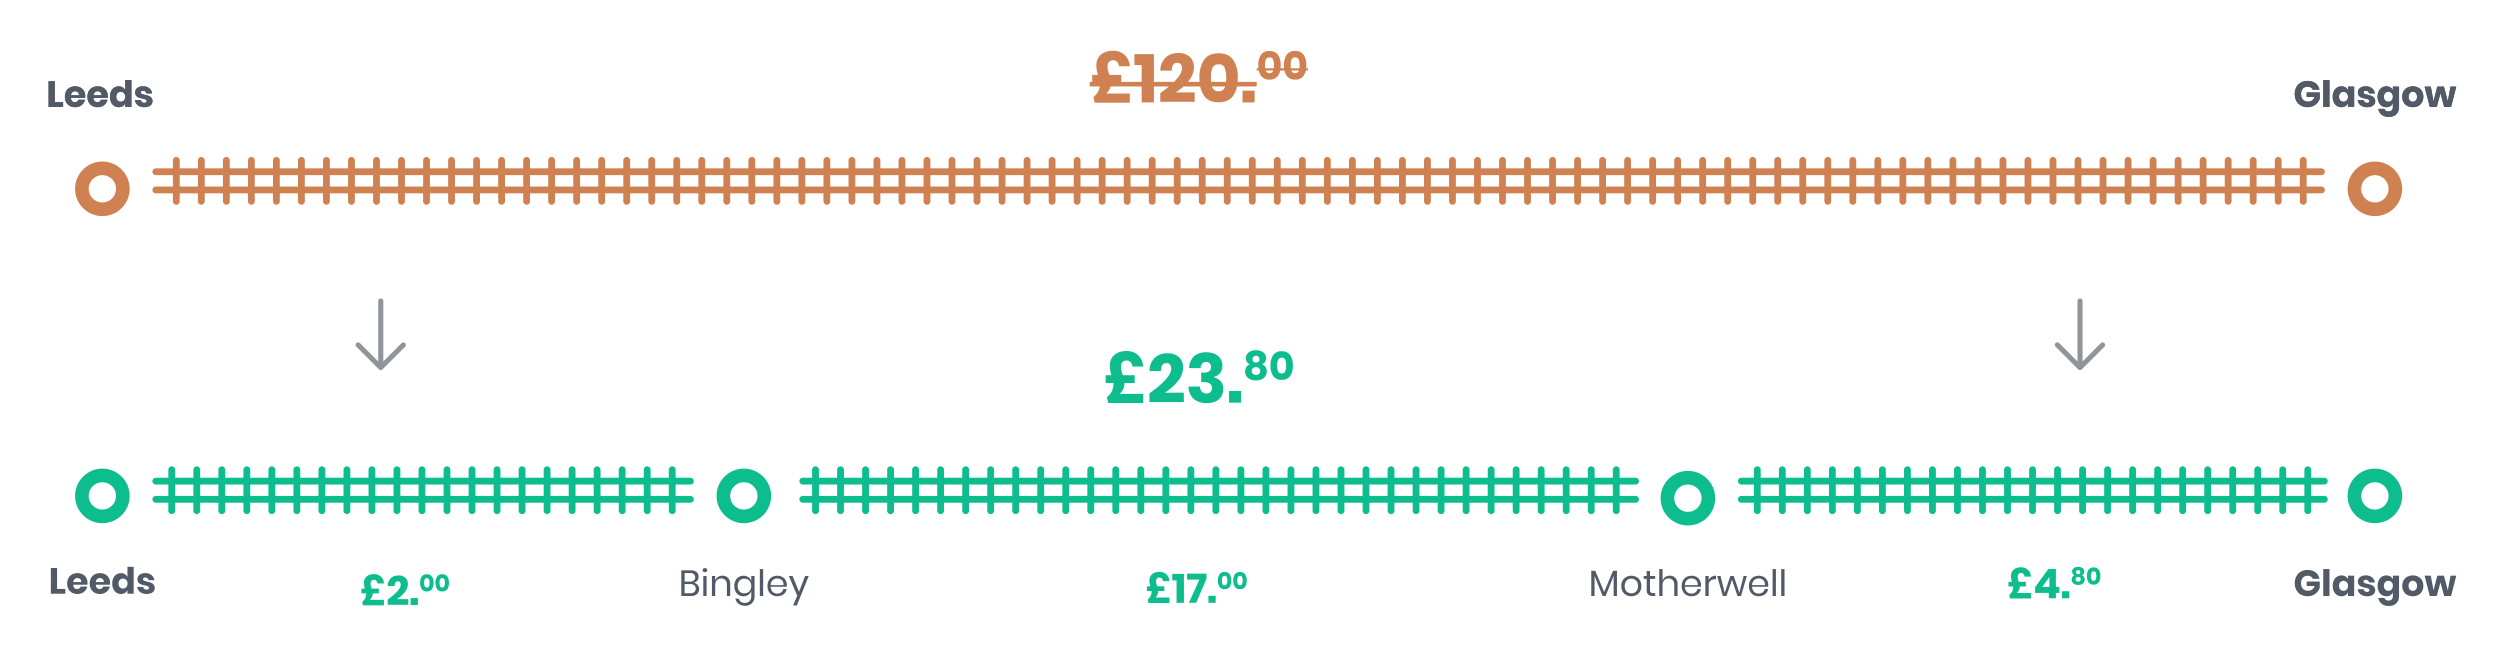 <svg xmlns="http://www.w3.org/2000/svg" xmlns:xlink="http://www.w3.org/1999/xlink" width="1099" height="285" viewBox="0 0 1099 285">
  <defs>
    <clipPath id="clip-path">
      <rect width="939" height="23" fill="none"/>
    </clipPath>
    <filter id="Ellipse_842" x="24" y="62" width="42" height="42" filterUnits="userSpaceOnUse">
      <feOffset dy="3" input="SourceAlpha"/>
      <feGaussianBlur stdDeviation="3" result="blur"/>
      <feFlood flood-opacity="0.161"/>
      <feComposite operator="in" in2="blur"/>
      <feComposite in="SourceGraphic"/>
    </filter>
    <filter id="Ellipse_843" x="1023" y="62" width="42" height="42" filterUnits="userSpaceOnUse">
      <feOffset dy="3" input="SourceAlpha"/>
      <feGaussianBlur stdDeviation="3" result="blur-2"/>
      <feFlood flood-opacity="0.161"/>
      <feComposite operator="in" in2="blur-2"/>
      <feComposite in="SourceGraphic"/>
    </filter>
    <clipPath id="clip-path-2">
      <rect width="225.858" height="23" fill="none"/>
    </clipPath>
    <clipPath id="clip-path-3">
      <rect width="360" height="23" fill="none"/>
    </clipPath>
    <filter id="Ellipse_842-2" x="24" y="197" width="42" height="42" filterUnits="userSpaceOnUse">
      <feOffset dy="3" input="SourceAlpha"/>
      <feGaussianBlur stdDeviation="3" result="blur-3"/>
      <feFlood flood-opacity="0.161"/>
      <feComposite operator="in" in2="blur-3"/>
      <feComposite in="SourceGraphic"/>
    </filter>
    <filter id="Ellipse_843-2" x="1023" y="197" width="42" height="42" filterUnits="userSpaceOnUse">
      <feOffset dy="3" input="SourceAlpha"/>
      <feGaussianBlur stdDeviation="3" result="blur-4"/>
      <feFlood flood-opacity="0.161"/>
      <feComposite operator="in" in2="blur-4"/>
      <feComposite in="SourceGraphic"/>
    </filter>
    <filter id="Ellipse_844" x="306" y="197" width="42" height="42" filterUnits="userSpaceOnUse">
      <feOffset dy="3" input="SourceAlpha"/>
      <feGaussianBlur stdDeviation="3" result="blur-5"/>
      <feFlood flood-opacity="0.161"/>
      <feComposite operator="in" in2="blur-5"/>
      <feComposite in="SourceGraphic"/>
    </filter>
    <clipPath id="clip-path-4">
      <rect width="247" height="23" fill="none"/>
    </clipPath>
    <filter id="Ellipse_848" x="721" y="198" width="42" height="42" filterUnits="userSpaceOnUse">
      <feOffset dy="3" input="SourceAlpha"/>
      <feGaussianBlur stdDeviation="3" result="blur-6"/>
      <feFlood flood-opacity="0.161"/>
      <feComposite operator="in" in2="blur-6"/>
      <feComposite in="SourceGraphic"/>
    </filter>
    <clipPath id="clip-Rail_Desktop">
      <rect width="1099" height="285"/>
    </clipPath>
  </defs>
  <g id="Rail_Desktop" data-name="Rail Desktop" clip-path="url(#clip-Rail_Desktop)">
    <g id="rail-line-double" transform="translate(-332 -505)">
      <line id="Line_1" data-name="Line 1" x2="952" transform="translate(400.5 580.5)" fill="none" stroke="#cf8152" stroke-linecap="round" stroke-width="3"/>
      <line id="Line_3" data-name="Line 3" x2="952" transform="translate(400.5 588.5)" fill="none" stroke="#cf8152" stroke-linecap="round" stroke-width="3"/>
      <g id="Repeat_Grid_2" data-name="Repeat Grid 2" transform="translate(407 573)" clip-path="url(#clip-path)">
        <g transform="translate(-409 -570)">
          <line id="Line_2" data-name="Line 2" y2="18" transform="translate(411.5 572.5)" fill="none" stroke="#cf8152" stroke-linecap="round" stroke-width="3"/>
        </g>
        <g transform="translate(-398 -570)">
          <line id="Line_2-2" data-name="Line 2" y2="18" transform="translate(411.5 572.5)" fill="none" stroke="#cf8152" stroke-linecap="round" stroke-width="3"/>
        </g>
        <g transform="translate(-387 -570)">
          <line id="Line_2-3" data-name="Line 2" y2="18" transform="translate(411.5 572.5)" fill="none" stroke="#cf8152" stroke-linecap="round" stroke-width="3"/>
        </g>
        <g transform="translate(-376 -570)">
          <line id="Line_2-4" data-name="Line 2" y2="18" transform="translate(411.5 572.5)" fill="none" stroke="#cf8152" stroke-linecap="round" stroke-width="3"/>
        </g>
        <g transform="translate(-365 -570)">
          <line id="Line_2-5" data-name="Line 2" y2="18" transform="translate(411.5 572.5)" fill="none" stroke="#cf8152" stroke-linecap="round" stroke-width="3"/>
        </g>
        <g transform="translate(-354 -570)">
          <line id="Line_2-6" data-name="Line 2" y2="18" transform="translate(411.5 572.5)" fill="none" stroke="#cf8152" stroke-linecap="round" stroke-width="3"/>
        </g>
        <g transform="translate(-343 -570)">
          <line id="Line_2-7" data-name="Line 2" y2="18" transform="translate(411.5 572.5)" fill="none" stroke="#cf8152" stroke-linecap="round" stroke-width="3"/>
        </g>
        <g transform="translate(-332 -570)">
          <line id="Line_2-8" data-name="Line 2" y2="18" transform="translate(411.5 572.5)" fill="none" stroke="#cf8152" stroke-linecap="round" stroke-width="3"/>
        </g>
        <g transform="translate(-321 -570)">
          <line id="Line_2-9" data-name="Line 2" y2="18" transform="translate(411.5 572.5)" fill="none" stroke="#cf8152" stroke-linecap="round" stroke-width="3"/>
        </g>
        <g transform="translate(-310 -570)">
          <line id="Line_2-10" data-name="Line 2" y2="18" transform="translate(411.5 572.5)" fill="none" stroke="#cf8152" stroke-linecap="round" stroke-width="3"/>
        </g>
        <g transform="translate(-299 -570)">
          <line id="Line_2-11" data-name="Line 2" y2="18" transform="translate(411.5 572.5)" fill="none" stroke="#cf8152" stroke-linecap="round" stroke-width="3"/>
        </g>
        <g transform="translate(-288 -570)">
          <line id="Line_2-12" data-name="Line 2" y2="18" transform="translate(411.5 572.5)" fill="none" stroke="#cf8152" stroke-linecap="round" stroke-width="3"/>
        </g>
        <g transform="translate(-277 -570)">
          <line id="Line_2-13" data-name="Line 2" y2="18" transform="translate(411.5 572.5)" fill="none" stroke="#cf8152" stroke-linecap="round" stroke-width="3"/>
        </g>
        <g transform="translate(-266 -570)">
          <line id="Line_2-14" data-name="Line 2" y2="18" transform="translate(411.5 572.5)" fill="none" stroke="#cf8152" stroke-linecap="round" stroke-width="3"/>
        </g>
        <g transform="translate(-255 -570)">
          <line id="Line_2-15" data-name="Line 2" y2="18" transform="translate(411.5 572.5)" fill="none" stroke="#cf8152" stroke-linecap="round" stroke-width="3"/>
        </g>
        <g transform="translate(-244 -570)">
          <line id="Line_2-16" data-name="Line 2" y2="18" transform="translate(411.5 572.5)" fill="none" stroke="#cf8152" stroke-linecap="round" stroke-width="3"/>
        </g>
        <g transform="translate(-233 -570)">
          <line id="Line_2-17" data-name="Line 2" y2="18" transform="translate(411.5 572.5)" fill="none" stroke="#cf8152" stroke-linecap="round" stroke-width="3"/>
        </g>
        <g transform="translate(-222 -570)">
          <line id="Line_2-18" data-name="Line 2" y2="18" transform="translate(411.5 572.5)" fill="none" stroke="#cf8152" stroke-linecap="round" stroke-width="3"/>
        </g>
        <g transform="translate(-211 -570)">
          <line id="Line_2-19" data-name="Line 2" y2="18" transform="translate(411.5 572.5)" fill="none" stroke="#cf8152" stroke-linecap="round" stroke-width="3"/>
        </g>
        <g transform="translate(-200 -570)">
          <line id="Line_2-20" data-name="Line 2" y2="18" transform="translate(411.5 572.5)" fill="none" stroke="#cf8152" stroke-linecap="round" stroke-width="3"/>
        </g>
        <g transform="translate(-189 -570)">
          <line id="Line_2-21" data-name="Line 2" y2="18" transform="translate(411.5 572.5)" fill="none" stroke="#cf8152" stroke-linecap="round" stroke-width="3"/>
        </g>
        <g transform="translate(-178 -570)">
          <line id="Line_2-22" data-name="Line 2" y2="18" transform="translate(411.5 572.5)" fill="none" stroke="#cf8152" stroke-linecap="round" stroke-width="3"/>
        </g>
        <g transform="translate(-167 -570)">
          <line id="Line_2-23" data-name="Line 2" y2="18" transform="translate(411.5 572.5)" fill="none" stroke="#cf8152" stroke-linecap="round" stroke-width="3"/>
        </g>
        <g transform="translate(-156 -570)">
          <line id="Line_2-24" data-name="Line 2" y2="18" transform="translate(411.5 572.5)" fill="none" stroke="#cf8152" stroke-linecap="round" stroke-width="3"/>
        </g>
        <g transform="translate(-145 -570)">
          <line id="Line_2-25" data-name="Line 2" y2="18" transform="translate(411.5 572.5)" fill="none" stroke="#cf8152" stroke-linecap="round" stroke-width="3"/>
        </g>
        <g transform="translate(-134 -570)">
          <line id="Line_2-26" data-name="Line 2" y2="18" transform="translate(411.5 572.5)" fill="none" stroke="#cf8152" stroke-linecap="round" stroke-width="3"/>
        </g>
        <g transform="translate(-123 -570)">
          <line id="Line_2-27" data-name="Line 2" y2="18" transform="translate(411.5 572.5)" fill="none" stroke="#cf8152" stroke-linecap="round" stroke-width="3"/>
        </g>
        <g transform="translate(-112 -570)">
          <line id="Line_2-28" data-name="Line 2" y2="18" transform="translate(411.5 572.5)" fill="none" stroke="#cf8152" stroke-linecap="round" stroke-width="3"/>
        </g>
        <g transform="translate(-101 -570)">
          <line id="Line_2-29" data-name="Line 2" y2="18" transform="translate(411.5 572.5)" fill="none" stroke="#cf8152" stroke-linecap="round" stroke-width="3"/>
        </g>
        <g transform="translate(-90 -570)">
          <line id="Line_2-30" data-name="Line 2" y2="18" transform="translate(411.5 572.5)" fill="none" stroke="#cf8152" stroke-linecap="round" stroke-width="3"/>
        </g>
        <g transform="translate(-79 -570)">
          <line id="Line_2-31" data-name="Line 2" y2="18" transform="translate(411.5 572.5)" fill="none" stroke="#cf8152" stroke-linecap="round" stroke-width="3"/>
        </g>
        <g transform="translate(-68 -570)">
          <line id="Line_2-32" data-name="Line 2" y2="18" transform="translate(411.5 572.5)" fill="none" stroke="#cf8152" stroke-linecap="round" stroke-width="3"/>
        </g>
        <g transform="translate(-57 -570)">
          <line id="Line_2-33" data-name="Line 2" y2="18" transform="translate(411.5 572.5)" fill="none" stroke="#cf8152" stroke-linecap="round" stroke-width="3"/>
        </g>
        <g transform="translate(-46 -570)">
          <line id="Line_2-34" data-name="Line 2" y2="18" transform="translate(411.5 572.5)" fill="none" stroke="#cf8152" stroke-linecap="round" stroke-width="3"/>
        </g>
        <g transform="translate(-35 -570)">
          <line id="Line_2-35" data-name="Line 2" y2="18" transform="translate(411.5 572.5)" fill="none" stroke="#cf8152" stroke-linecap="round" stroke-width="3"/>
        </g>
        <g transform="translate(-24 -570)">
          <line id="Line_2-36" data-name="Line 2" y2="18" transform="translate(411.5 572.5)" fill="none" stroke="#cf8152" stroke-linecap="round" stroke-width="3"/>
        </g>
        <g transform="translate(-13 -570)">
          <line id="Line_2-37" data-name="Line 2" y2="18" transform="translate(411.5 572.5)" fill="none" stroke="#cf8152" stroke-linecap="round" stroke-width="3"/>
        </g>
        <g transform="translate(-2 -570)">
          <line id="Line_2-38" data-name="Line 2" y2="18" transform="translate(411.5 572.5)" fill="none" stroke="#cf8152" stroke-linecap="round" stroke-width="3"/>
        </g>
        <g transform="translate(9 -570)">
          <line id="Line_2-39" data-name="Line 2" y2="18" transform="translate(411.5 572.5)" fill="none" stroke="#cf8152" stroke-linecap="round" stroke-width="3"/>
        </g>
        <g transform="translate(20 -570)">
          <line id="Line_2-40" data-name="Line 2" y2="18" transform="translate(411.5 572.5)" fill="none" stroke="#cf8152" stroke-linecap="round" stroke-width="3"/>
        </g>
        <g transform="translate(31 -570)">
          <line id="Line_2-41" data-name="Line 2" y2="18" transform="translate(411.5 572.5)" fill="none" stroke="#cf8152" stroke-linecap="round" stroke-width="3"/>
        </g>
        <g transform="translate(42 -570)">
          <line id="Line_2-42" data-name="Line 2" y2="18" transform="translate(411.5 572.5)" fill="none" stroke="#cf8152" stroke-linecap="round" stroke-width="3"/>
        </g>
        <g transform="translate(53 -570)">
          <line id="Line_2-43" data-name="Line 2" y2="18" transform="translate(411.5 572.5)" fill="none" stroke="#cf8152" stroke-linecap="round" stroke-width="3"/>
        </g>
        <g transform="translate(64 -570)">
          <line id="Line_2-44" data-name="Line 2" y2="18" transform="translate(411.5 572.5)" fill="none" stroke="#cf8152" stroke-linecap="round" stroke-width="3"/>
        </g>
        <g transform="translate(75 -570)">
          <line id="Line_2-45" data-name="Line 2" y2="18" transform="translate(411.5 572.5)" fill="none" stroke="#cf8152" stroke-linecap="round" stroke-width="3"/>
        </g>
        <g transform="translate(86 -570)">
          <line id="Line_2-46" data-name="Line 2" y2="18" transform="translate(411.5 572.5)" fill="none" stroke="#cf8152" stroke-linecap="round" stroke-width="3"/>
        </g>
        <g transform="translate(97 -570)">
          <line id="Line_2-47" data-name="Line 2" y2="18" transform="translate(411.5 572.5)" fill="none" stroke="#cf8152" stroke-linecap="round" stroke-width="3"/>
        </g>
        <g transform="translate(108 -570)">
          <line id="Line_2-48" data-name="Line 2" y2="18" transform="translate(411.5 572.5)" fill="none" stroke="#cf8152" stroke-linecap="round" stroke-width="3"/>
        </g>
        <g transform="translate(119 -570)">
          <line id="Line_2-49" data-name="Line 2" y2="18" transform="translate(411.5 572.5)" fill="none" stroke="#cf8152" stroke-linecap="round" stroke-width="3"/>
        </g>
        <g transform="translate(130 -570)">
          <line id="Line_2-50" data-name="Line 2" y2="18" transform="translate(411.5 572.5)" fill="none" stroke="#cf8152" stroke-linecap="round" stroke-width="3"/>
        </g>
        <g transform="translate(141 -570)">
          <line id="Line_2-51" data-name="Line 2" y2="18" transform="translate(411.5 572.5)" fill="none" stroke="#cf8152" stroke-linecap="round" stroke-width="3"/>
        </g>
        <g transform="translate(152 -570)">
          <line id="Line_2-52" data-name="Line 2" y2="18" transform="translate(411.5 572.5)" fill="none" stroke="#cf8152" stroke-linecap="round" stroke-width="3"/>
        </g>
        <g transform="translate(163 -570)">
          <line id="Line_2-53" data-name="Line 2" y2="18" transform="translate(411.5 572.5)" fill="none" stroke="#cf8152" stroke-linecap="round" stroke-width="3"/>
        </g>
        <g transform="translate(174 -570)">
          <line id="Line_2-54" data-name="Line 2" y2="18" transform="translate(411.5 572.5)" fill="none" stroke="#cf8152" stroke-linecap="round" stroke-width="3"/>
        </g>
        <g transform="translate(185 -570)">
          <line id="Line_2-55" data-name="Line 2" y2="18" transform="translate(411.5 572.5)" fill="none" stroke="#cf8152" stroke-linecap="round" stroke-width="3"/>
        </g>
        <g transform="translate(196 -570)">
          <line id="Line_2-56" data-name="Line 2" y2="18" transform="translate(411.5 572.5)" fill="none" stroke="#cf8152" stroke-linecap="round" stroke-width="3"/>
        </g>
        <g transform="translate(207 -570)">
          <line id="Line_2-57" data-name="Line 2" y2="18" transform="translate(411.5 572.5)" fill="none" stroke="#cf8152" stroke-linecap="round" stroke-width="3"/>
        </g>
        <g transform="translate(218 -570)">
          <line id="Line_2-58" data-name="Line 2" y2="18" transform="translate(411.5 572.5)" fill="none" stroke="#cf8152" stroke-linecap="round" stroke-width="3"/>
        </g>
        <g transform="translate(229 -570)">
          <line id="Line_2-59" data-name="Line 2" y2="18" transform="translate(411.5 572.5)" fill="none" stroke="#cf8152" stroke-linecap="round" stroke-width="3"/>
        </g>
        <g transform="translate(240 -570)">
          <line id="Line_2-60" data-name="Line 2" y2="18" transform="translate(411.5 572.5)" fill="none" stroke="#cf8152" stroke-linecap="round" stroke-width="3"/>
        </g>
        <g transform="translate(251 -570)">
          <line id="Line_2-61" data-name="Line 2" y2="18" transform="translate(411.5 572.5)" fill="none" stroke="#cf8152" stroke-linecap="round" stroke-width="3"/>
        </g>
        <g transform="translate(262 -570)">
          <line id="Line_2-62" data-name="Line 2" y2="18" transform="translate(411.5 572.5)" fill="none" stroke="#cf8152" stroke-linecap="round" stroke-width="3"/>
        </g>
        <g transform="translate(273 -570)">
          <line id="Line_2-63" data-name="Line 2" y2="18" transform="translate(411.5 572.5)" fill="none" stroke="#cf8152" stroke-linecap="round" stroke-width="3"/>
        </g>
        <g transform="translate(284 -570)">
          <line id="Line_2-64" data-name="Line 2" y2="18" transform="translate(411.5 572.5)" fill="none" stroke="#cf8152" stroke-linecap="round" stroke-width="3"/>
        </g>
        <g transform="translate(295 -570)">
          <line id="Line_2-65" data-name="Line 2" y2="18" transform="translate(411.5 572.5)" fill="none" stroke="#cf8152" stroke-linecap="round" stroke-width="3"/>
        </g>
        <g transform="translate(306 -570)">
          <line id="Line_2-66" data-name="Line 2" y2="18" transform="translate(411.5 572.5)" fill="none" stroke="#cf8152" stroke-linecap="round" stroke-width="3"/>
        </g>
        <g transform="translate(317 -570)">
          <line id="Line_2-67" data-name="Line 2" y2="18" transform="translate(411.5 572.5)" fill="none" stroke="#cf8152" stroke-linecap="round" stroke-width="3"/>
        </g>
        <g transform="translate(328 -570)">
          <line id="Line_2-68" data-name="Line 2" y2="18" transform="translate(411.5 572.5)" fill="none" stroke="#cf8152" stroke-linecap="round" stroke-width="3"/>
        </g>
        <g transform="translate(339 -570)">
          <line id="Line_2-69" data-name="Line 2" y2="18" transform="translate(411.5 572.5)" fill="none" stroke="#cf8152" stroke-linecap="round" stroke-width="3"/>
        </g>
        <g transform="translate(350 -570)">
          <line id="Line_2-70" data-name="Line 2" y2="18" transform="translate(411.5 572.5)" fill="none" stroke="#cf8152" stroke-linecap="round" stroke-width="3"/>
        </g>
        <g transform="translate(361 -570)">
          <line id="Line_2-71" data-name="Line 2" y2="18" transform="translate(411.5 572.5)" fill="none" stroke="#cf8152" stroke-linecap="round" stroke-width="3"/>
        </g>
        <g transform="translate(372 -570)">
          <line id="Line_2-72" data-name="Line 2" y2="18" transform="translate(411.5 572.5)" fill="none" stroke="#cf8152" stroke-linecap="round" stroke-width="3"/>
        </g>
        <g transform="translate(383 -570)">
          <line id="Line_2-73" data-name="Line 2" y2="18" transform="translate(411.5 572.5)" fill="none" stroke="#cf8152" stroke-linecap="round" stroke-width="3"/>
        </g>
        <g transform="translate(394 -570)">
          <line id="Line_2-74" data-name="Line 2" y2="18" transform="translate(411.5 572.5)" fill="none" stroke="#cf8152" stroke-linecap="round" stroke-width="3"/>
        </g>
        <g transform="translate(405 -570)">
          <line id="Line_2-75" data-name="Line 2" y2="18" transform="translate(411.5 572.5)" fill="none" stroke="#cf8152" stroke-linecap="round" stroke-width="3"/>
        </g>
        <g transform="translate(416 -570)">
          <line id="Line_2-76" data-name="Line 2" y2="18" transform="translate(411.5 572.5)" fill="none" stroke="#cf8152" stroke-linecap="round" stroke-width="3"/>
        </g>
        <g transform="translate(427 -570)">
          <line id="Line_2-77" data-name="Line 2" y2="18" transform="translate(411.5 572.5)" fill="none" stroke="#cf8152" stroke-linecap="round" stroke-width="3"/>
        </g>
        <g transform="translate(438 -570)">
          <line id="Line_2-78" data-name="Line 2" y2="18" transform="translate(411.5 572.5)" fill="none" stroke="#cf8152" stroke-linecap="round" stroke-width="3"/>
        </g>
        <g transform="translate(449 -570)">
          <line id="Line_2-79" data-name="Line 2" y2="18" transform="translate(411.5 572.5)" fill="none" stroke="#cf8152" stroke-linecap="round" stroke-width="3"/>
        </g>
        <g transform="translate(460 -570)">
          <line id="Line_2-80" data-name="Line 2" y2="18" transform="translate(411.5 572.5)" fill="none" stroke="#cf8152" stroke-linecap="round" stroke-width="3"/>
        </g>
        <g transform="translate(471 -570)">
          <line id="Line_2-81" data-name="Line 2" y2="18" transform="translate(411.5 572.5)" fill="none" stroke="#cf8152" stroke-linecap="round" stroke-width="3"/>
        </g>
        <g transform="translate(482 -570)">
          <line id="Line_2-82" data-name="Line 2" y2="18" transform="translate(411.5 572.5)" fill="none" stroke="#cf8152" stroke-linecap="round" stroke-width="3"/>
        </g>
        <g transform="translate(493 -570)">
          <line id="Line_2-83" data-name="Line 2" y2="18" transform="translate(411.5 572.5)" fill="none" stroke="#cf8152" stroke-linecap="round" stroke-width="3"/>
        </g>
        <g transform="translate(504 -570)">
          <line id="Line_2-84" data-name="Line 2" y2="18" transform="translate(411.5 572.5)" fill="none" stroke="#cf8152" stroke-linecap="round" stroke-width="3"/>
        </g>
        <g transform="translate(515 -570)">
          <line id="Line_2-85" data-name="Line 2" y2="18" transform="translate(411.5 572.5)" fill="none" stroke="#cf8152" stroke-linecap="round" stroke-width="3"/>
        </g>
        <g transform="translate(526 -570)">
          <line id="Line_2-86" data-name="Line 2" y2="18" transform="translate(411.5 572.5)" fill="none" stroke="#cf8152" stroke-linecap="round" stroke-width="3"/>
        </g>
      </g>
    </g>
    <g transform="matrix(1, 0, 0, 1, 0, 0)" filter="url(#Ellipse_842)">
      <g id="Ellipse_842-3" data-name="Ellipse 842" transform="translate(33 68)" fill="#fff" stroke="#cf8152" stroke-width="6">
        <circle cx="12" cy="12" r="12" stroke="none"/>
        <circle cx="12" cy="12" r="9" fill="none"/>
      </g>
    </g>
    <g transform="matrix(1, 0, 0, 1, 0, 0)" filter="url(#Ellipse_843)">
      <g id="Ellipse_843-3" data-name="Ellipse 843" transform="translate(1032 68)" fill="#fff" stroke="#cf8152" stroke-width="6">
        <circle cx="12" cy="12" r="12" stroke="none"/>
        <circle cx="12" cy="12" r="9" fill="none"/>
      </g>
    </g>
    <path id="Path_14" data-name="Path 14" d="M-19.912-2.1h3.648V0h-6.384V-11.312h2.736ZM-6.52-4.7a3.774,3.774,0,0,1-.08.736h-6.192A2.069,2.069,0,0,0-12.28-2.52a1.651,1.651,0,0,0,1.184.44,1.618,1.618,0,0,0,1.008-.3,1.42,1.42,0,0,0,.528-.784h2.9A3.784,3.784,0,0,1-7.432-1.48a4.093,4.093,0,0,1-1.5,1.168,4.762,4.762,0,0,1-2.032.424A4.8,4.8,0,0,1-13.3-.44a3.944,3.944,0,0,1-1.592-1.592,4.94,4.94,0,0,1-.576-2.432A4.984,4.984,0,0,1-14.9-6.9,3.893,3.893,0,0,1-13.3-8.488a4.845,4.845,0,0,1,2.336-.552A4.843,4.843,0,0,1-8.632-8.5a3.843,3.843,0,0,1,1.56,1.528A4.548,4.548,0,0,1-6.52-4.7ZM-9.288-5.12A1.645,1.645,0,0,0-9.76-6.44a1.737,1.737,0,0,0-1.208-.44,1.792,1.792,0,0,0-1.248.448,1.876,1.876,0,0,0-.56,1.312ZM3.384-4.7a3.774,3.774,0,0,1-.08.736H-2.888A2.069,2.069,0,0,0-2.376-2.52a1.651,1.651,0,0,0,1.184.44,1.618,1.618,0,0,0,1.008-.3,1.42,1.42,0,0,0,.528-.784h2.9A3.784,3.784,0,0,1,2.472-1.48,4.093,4.093,0,0,1,.968-.312,4.762,4.762,0,0,1-1.064.112,4.8,4.8,0,0,1-3.392-.44,3.944,3.944,0,0,1-4.984-2.032,4.94,4.94,0,0,1-5.56-4.464,4.984,4.984,0,0,1-4.992-6.9,3.893,3.893,0,0,1-3.4-8.488,4.845,4.845,0,0,1-1.064-9.04,4.843,4.843,0,0,1,1.272-8.5a3.843,3.843,0,0,1,1.56,1.528A4.548,4.548,0,0,1,3.384-4.7ZM.616-5.12A1.645,1.645,0,0,0,.144-6.44a1.737,1.737,0,0,0-1.208-.44,1.792,1.792,0,0,0-1.248.448,1.876,1.876,0,0,0-.56,1.312ZM8.2-9.04a3.232,3.232,0,0,1,1.76.464,2.694,2.694,0,0,1,1.072,1.264V-11.84h2.736V0H11.032V-1.616A2.694,2.694,0,0,1,9.96-.352,3.232,3.232,0,0,1,8.2.112,3.616,3.616,0,0,1,6.224-.44,3.776,3.776,0,0,1,4.848-2.032a5.517,5.517,0,0,1-.5-2.432,5.5,5.5,0,0,1,.5-2.44A3.786,3.786,0,0,1,6.224-8.488,3.616,3.616,0,0,1,8.2-9.04Zm.88,2.4a1.843,1.843,0,0,0-1.416.576,2.258,2.258,0,0,0-.536,1.6,2.258,2.258,0,0,0,.536,1.6,1.843,1.843,0,0,0,1.416.576A1.85,1.85,0,0,0,10.5-2.88a2.23,2.23,0,0,0,.552-1.584A2.224,2.224,0,0,0,10.5-6.056,1.862,1.862,0,0,0,9.08-6.64ZM18.9-9.04a4.1,4.1,0,0,1,2.712.848,3.684,3.684,0,0,1,1.272,2.24h-2.56a1.418,1.418,0,0,0-.5-.856,1.531,1.531,0,0,0-.984-.312,1.076,1.076,0,0,0-.7.2.7.7,0,0,0-.24.568.666.666,0,0,0,.44.624,7.016,7.016,0,0,0,1.384.416,13.744,13.744,0,0,1,1.68.488,2.772,2.772,0,0,1,1.136.808,2.233,2.233,0,0,1,.48,1.5,2.307,2.307,0,0,1-.416,1.36,2.739,2.739,0,0,1-1.2.928,4.689,4.689,0,0,1-1.856.336,4.779,4.779,0,0,1-2.9-.8A3.376,3.376,0,0,1,15.32-2.976h2.64a1.188,1.188,0,0,0,.488.88,1.837,1.837,0,0,0,1.1.3,1.02,1.02,0,0,0,.7-.216.728.728,0,0,0,.24-.568.683.683,0,0,0-.44-.664,8.09,8.09,0,0,0-1.432-.424,11.451,11.451,0,0,1-1.632-.448,2.694,2.694,0,0,1-1.1-.776,2.162,2.162,0,0,1-.464-1.464A2.389,2.389,0,0,1,16.328-8.3,3.974,3.974,0,0,1,18.9-9.04Z" transform="translate(44 47)" fill="#535a67"/>
    <path id="Path_10" data-name="Path 10" d="M-29.592-11.424a5.65,5.65,0,0,1,3.5,1.04,4.431,4.431,0,0,1,1.712,2.816h-2.9a2.233,2.233,0,0,0-.88-.968,2.69,2.69,0,0,0-1.424-.36,2.661,2.661,0,0,0-2.08.872,3.4,3.4,0,0,0-.784,2.36,3.455,3.455,0,0,0,.824,2.48,3.086,3.086,0,0,0,2.344.864,2.831,2.831,0,0,0,1.712-.536,2.857,2.857,0,0,0,1.04-1.528h-3.456V-6.352h5.744v2.7a5.516,5.516,0,0,1-1.024,1.84,5.272,5.272,0,0,1-1.8,1.376A5.7,5.7,0,0,1-29.56.1a5.949,5.949,0,0,1-2.992-.728,4.987,4.987,0,0,1-1.976-2.04,6.287,6.287,0,0,1-.7-2.992,6.287,6.287,0,0,1,.7-2.992A5,5,0,0,1-32.56-10.7,5.871,5.871,0,0,1-29.592-11.424Zm9.632-.416V0H-22.7V-11.84Zm5.28,2.8a3.232,3.232,0,0,1,1.76.464,2.789,2.789,0,0,1,1.088,1.264V-8.928h2.72V0h-2.72V-1.616A2.789,2.789,0,0,1-12.92-.352a3.232,3.232,0,0,1-1.76.464A3.616,3.616,0,0,1-16.656-.44a3.777,3.777,0,0,1-1.376-1.592,5.517,5.517,0,0,1-.5-2.432,5.5,5.5,0,0,1,.5-2.44,3.786,3.786,0,0,1,1.376-1.584A3.616,3.616,0,0,1-14.68-9.04Zm.88,2.4a1.843,1.843,0,0,0-1.416.576,2.258,2.258,0,0,0-.536,1.6,2.258,2.258,0,0,0,.536,1.6,1.843,1.843,0,0,0,1.416.576,1.85,1.85,0,0,0,1.416-.592,2.23,2.23,0,0,0,.552-1.584,2.224,2.224,0,0,0-.552-1.592A1.862,1.862,0,0,0-13.8-6.64Zm9.824-2.4a4.1,4.1,0,0,1,2.712.848A3.684,3.684,0,0,1,.008-5.952h-2.56a1.418,1.418,0,0,0-.5-.856A1.531,1.531,0,0,0-4.04-7.12a1.076,1.076,0,0,0-.7.2.7.7,0,0,0-.24.568.666.666,0,0,0,.44.624,7.016,7.016,0,0,0,1.384.416,13.744,13.744,0,0,1,1.68.488,2.772,2.772,0,0,1,1.136.808,2.233,2.233,0,0,1,.48,1.5A2.307,2.307,0,0,1-.28-1.152a2.739,2.739,0,0,1-1.2.928A4.689,4.689,0,0,1-3.336.112a4.779,4.779,0,0,1-2.9-.8A3.376,3.376,0,0,1-7.56-2.976h2.64a1.188,1.188,0,0,0,.488.88,1.837,1.837,0,0,0,1.1.3,1.02,1.02,0,0,0,.7-.216.728.728,0,0,0,.24-.568.683.683,0,0,0-.44-.664,8.09,8.09,0,0,0-1.432-.424A11.451,11.451,0,0,1-5.9-4.112,2.694,2.694,0,0,1-7-4.888a2.162,2.162,0,0,1-.464-1.464A2.389,2.389,0,0,1-6.552-8.3,3.974,3.974,0,0,1-3.976-9.04Zm9.024,0a3.232,3.232,0,0,1,1.76.464A2.789,2.789,0,0,1,7.9-7.312V-8.928h2.72v8.88a5.129,5.129,0,0,1-.48,2.248A3.681,3.681,0,0,1,8.664,3.792,4.736,4.736,0,0,1,6.2,4.384a5.065,5.065,0,0,1-3.224-.952A3.873,3.873,0,0,1,1.528.848h2.7a1.356,1.356,0,0,0,.584.848A2.113,2.113,0,0,0,6.008,2a1.918,1.918,0,0,0,1.368-.488A2.053,2.053,0,0,0,7.9-.048V-1.616A2.789,2.789,0,0,1,6.808-.352a3.232,3.232,0,0,1-1.76.464A3.616,3.616,0,0,1,3.072-.44,3.777,3.777,0,0,1,1.7-2.032a5.517,5.517,0,0,1-.5-2.432A5.5,5.5,0,0,1,1.7-6.9,3.786,3.786,0,0,1,3.072-8.488,3.616,3.616,0,0,1,5.048-9.04Zm.88,2.4a1.843,1.843,0,0,0-1.416.576,2.258,2.258,0,0,0-.536,1.6,2.258,2.258,0,0,0,.536,1.6,1.843,1.843,0,0,0,1.416.576A1.85,1.85,0,0,0,7.344-2.88,2.23,2.23,0,0,0,7.9-4.464a2.224,2.224,0,0,0-.552-1.592A1.862,1.862,0,0,0,5.928-6.64ZM16.68-9.04a5.021,5.021,0,0,1,2.376.552A4.047,4.047,0,0,1,20.7-6.9a4.781,4.781,0,0,1,.6,2.432,4.781,4.781,0,0,1-.6,2.432A4.047,4.047,0,0,1,19.056-.44,5.021,5.021,0,0,1,16.68.112,5.068,5.068,0,0,1,14.3-.44,4.034,4.034,0,0,1,12.64-2.032a4.781,4.781,0,0,1-.6-2.432,4.781,4.781,0,0,1,.6-2.432A4.034,4.034,0,0,1,14.3-8.488,5.068,5.068,0,0,1,16.68-9.04Zm0,2.368a1.743,1.743,0,0,0-1.32.568,2.3,2.3,0,0,0-.536,1.64,2.271,2.271,0,0,0,.536,1.632,1.755,1.755,0,0,0,1.32.56,1.73,1.73,0,0,0,1.312-.56,2.293,2.293,0,0,0,.528-1.632,2.323,2.323,0,0,0-.528-1.64A1.718,1.718,0,0,0,16.68-6.672Zm19.1-2.256L33.5,0H30.44L28.824-5.984,27.192,0H24.136L21.848-8.928h2.736L25.768-2.5l1.664-6.432h2.912L32.056-2.48,33.24-8.928Z" transform="translate(1044 47)" fill="#535a67"/>
    <path id="Path_19" data-name="Path 19" d="M-45.709.15l-.63-2.49a8.32,8.32,0,0,0,2.19-2.67A6.7,6.7,0,0,0-43.559-7h-4.4V-9h1.08v-3.06h2.52a15.261,15.261,0,0,1-.69-4.2,6.338,6.338,0,0,1,.9-3.4A5.874,5.874,0,0,1-41.614-21.9a8.569,8.569,0,0,1,3.735-.78,7.339,7.339,0,0,1,5.355,1.89,7.435,7.435,0,0,1,2.174,4.92h-4.739a3.213,3.213,0,0,0-.8-1.905A2.345,2.345,0,0,0-37.7-18.51a2.253,2.253,0,0,0-1.786.735,3.065,3.065,0,0,0-.644,2.085,5.894,5.894,0,0,0,.18,1.44q.18.72.63,2.19h5.22V-9h8.969v-7.41h-3.18v-4.8h8.58V-9h8.814Q-7.4-12.47-7.4-14.91q0-2.46-2.129-2.46a1.951,1.951,0,0,0-1.755.84,5.158,5.158,0,0,0-.616,2.61h-5.009a7.973,7.973,0,0,1,2.34-5.819A7.837,7.837,0,0,1-9.11-21.69,7.1,7.1,0,0,1-3.9-19.95,6.1,6.1,0,0,1-2.149-15.42,9.6,9.6,0,0,1-4.52-9.375q-.153.189-.308.375H.355Q.28-9.878.281-10.83a13.543,13.543,0,0,1,2.01-7.845q2.01-2.894,6.42-2.9,4.381,0,6.405,2.9a13.468,13.468,0,0,1,2.025,7.845q0,.953-.074,1.83H25.42v2h-8.64a10.9,10.9,0,0,1-1.665,4.06Q13.09-.03,8.71-.03,4.3-.03,2.291-2.94A10.945,10.945,0,0,1,.637-7h-7.37A22.483,22.483,0,0,1-10.19-4.38h8.37V-.24H-16.94V-4.08Q-14.8-5.611-13.133-7h-6.6V0h-5.4V-7H-38.8a8.166,8.166,0,0,1-.3.91A5.641,5.641,0,0,1-40.7-3.87h10.35V.15ZM6.01-6.435A2.668,2.668,0,0,0,8.71-4.89a2.612,2.612,0,0,0,2.655-1.545A5.886,5.886,0,0,0,11.576-7H5.8A5.65,5.65,0,0,0,6.01-6.435Zm0-8.745a10.907,10.907,0,0,0-.689,4.351q0,.994.084,1.83h6.554q.082-.836.082-1.83a11.1,11.1,0,0,0-.675-4.365A2.617,2.617,0,0,0,8.71-16.71,2.671,2.671,0,0,0,6.01-15.18ZM19.211,0V-5.13h5.31V0ZM38.6-11.715A6.341,6.341,0,0,1,37.651-14H35.763a6.317,6.317,0,0,1-.953,2.285,4.232,4.232,0,0,1-3.737,1.7,4.228,4.228,0,0,1-3.745-1.7A6.336,6.336,0,0,1,26.381-14H25.42v-1h.8a12.412,12.412,0,0,1-.067-1.317,7.905,7.905,0,0,1,1.172-4.576,4.239,4.239,0,0,1,3.745-1.688,4.243,4.243,0,0,1,3.737,1.688,7.864,7.864,0,0,1,1.181,4.576A12.306,12.306,0,0,1,35.923-15h1.569a12.39,12.39,0,0,1-.067-1.317A7.905,7.905,0,0,1,38.6-20.894a4.237,4.237,0,0,1,3.745-1.688,4.243,4.243,0,0,1,3.736,1.688,7.857,7.857,0,0,1,1.181,4.576A12.324,12.324,0,0,1,47.192-15h.767v1h-.927a6.306,6.306,0,0,1-.954,2.285,4.231,4.231,0,0,1-3.736,1.7A4.226,4.226,0,0,1,38.6-11.715Zm2.17-2.038a1.554,1.554,0,0,0,1.575.9,1.524,1.524,0,0,0,1.549-.9q.051-.117.1-.247H40.67Q40.715-13.871,40.767-13.754Zm-11.27,0a1.556,1.556,0,0,0,1.575.9,1.523,1.523,0,0,0,1.549-.9q.051-.117.1-.247H29.4Q29.445-13.871,29.5-13.754ZM44.208-15a10.239,10.239,0,0,0,.076-1.317,6.482,6.482,0,0,0-.393-2.546,1.528,1.528,0,0,0-1.549-.884,1.556,1.556,0,0,0-1.575.893,6.357,6.357,0,0,0-.4,2.537A10.021,10.021,0,0,0,40.443-15ZM32.939-15a10.224,10.224,0,0,0,.077-1.317,6.463,6.463,0,0,0-.394-2.546,1.527,1.527,0,0,0-1.549-.884,1.557,1.557,0,0,0-1.575.893,6.357,6.357,0,0,0-.4,2.537A10.021,10.021,0,0,0,29.173-15Z" transform="translate(527 45)" fill="#cf8152"/>
    <g id="rail-line-double-2" data-name="rail-line-double" transform="translate(-332 -369)">
      <line id="Line_1-2" data-name="Line 1" x2="235" transform="translate(400.5 580.5)" fill="none" stroke="#0dbd8e" stroke-linecap="round" stroke-width="3"/>
      <line id="Line_3-2" data-name="Line 3" x2="235" transform="translate(400.5 588.5)" fill="none" stroke="#0dbd8e" stroke-linecap="round" stroke-width="3"/>
      <g id="Repeat_Grid_2-2" data-name="Repeat Grid 2" transform="translate(405 573)" clip-path="url(#clip-path-2)">
        <g transform="translate(-409 -570)">
          <line id="Line_2-87" data-name="Line 2" y2="18" transform="translate(411.5 572.5)" fill="none" stroke="#0dbd8e" stroke-linecap="round" stroke-width="3"/>
        </g>
        <g transform="translate(-398 -570)">
          <line id="Line_2-88" data-name="Line 2" y2="18" transform="translate(411.5 572.5)" fill="none" stroke="#0dbd8e" stroke-linecap="round" stroke-width="3"/>
        </g>
        <g transform="translate(-387 -570)">
          <line id="Line_2-89" data-name="Line 2" y2="18" transform="translate(411.5 572.5)" fill="none" stroke="#0dbd8e" stroke-linecap="round" stroke-width="3"/>
        </g>
        <g transform="translate(-376 -570)">
          <line id="Line_2-90" data-name="Line 2" y2="18" transform="translate(411.5 572.5)" fill="none" stroke="#0dbd8e" stroke-linecap="round" stroke-width="3"/>
        </g>
        <g transform="translate(-365 -570)">
          <line id="Line_2-91" data-name="Line 2" y2="18" transform="translate(411.5 572.5)" fill="none" stroke="#0dbd8e" stroke-linecap="round" stroke-width="3"/>
        </g>
        <g transform="translate(-354 -570)">
          <line id="Line_2-92" data-name="Line 2" y2="18" transform="translate(411.5 572.5)" fill="none" stroke="#0dbd8e" stroke-linecap="round" stroke-width="3"/>
        </g>
        <g transform="translate(-343 -570)">
          <line id="Line_2-93" data-name="Line 2" y2="18" transform="translate(411.5 572.5)" fill="none" stroke="#0dbd8e" stroke-linecap="round" stroke-width="3"/>
        </g>
        <g transform="translate(-332 -570)">
          <line id="Line_2-94" data-name="Line 2" y2="18" transform="translate(411.5 572.5)" fill="none" stroke="#0dbd8e" stroke-linecap="round" stroke-width="3"/>
        </g>
        <g transform="translate(-321 -570)">
          <line id="Line_2-95" data-name="Line 2" y2="18" transform="translate(411.5 572.5)" fill="none" stroke="#0dbd8e" stroke-linecap="round" stroke-width="3"/>
        </g>
        <g transform="translate(-310 -570)">
          <line id="Line_2-96" data-name="Line 2" y2="18" transform="translate(411.5 572.5)" fill="none" stroke="#0dbd8e" stroke-linecap="round" stroke-width="3"/>
        </g>
        <g transform="translate(-299 -570)">
          <line id="Line_2-97" data-name="Line 2" y2="18" transform="translate(411.5 572.5)" fill="none" stroke="#0dbd8e" stroke-linecap="round" stroke-width="3"/>
        </g>
        <g transform="translate(-288 -570)">
          <line id="Line_2-98" data-name="Line 2" y2="18" transform="translate(411.5 572.5)" fill="none" stroke="#0dbd8e" stroke-linecap="round" stroke-width="3"/>
        </g>
        <g transform="translate(-277 -570)">
          <line id="Line_2-99" data-name="Line 2" y2="18" transform="translate(411.5 572.5)" fill="none" stroke="#0dbd8e" stroke-linecap="round" stroke-width="3"/>
        </g>
        <g transform="translate(-266 -570)">
          <line id="Line_2-100" data-name="Line 2" y2="18" transform="translate(411.5 572.5)" fill="none" stroke="#0dbd8e" stroke-linecap="round" stroke-width="3"/>
        </g>
        <g transform="translate(-255 -570)">
          <line id="Line_2-101" data-name="Line 2" y2="18" transform="translate(411.5 572.5)" fill="none" stroke="#0dbd8e" stroke-linecap="round" stroke-width="3"/>
        </g>
        <g transform="translate(-244 -570)">
          <line id="Line_2-102" data-name="Line 2" y2="18" transform="translate(411.5 572.5)" fill="none" stroke="#0dbd8e" stroke-linecap="round" stroke-width="3"/>
        </g>
        <g transform="translate(-233 -570)">
          <line id="Line_2-103" data-name="Line 2" y2="18" transform="translate(411.5 572.5)" fill="none" stroke="#0dbd8e" stroke-linecap="round" stroke-width="3"/>
        </g>
        <g transform="translate(-222 -570)">
          <line id="Line_2-104" data-name="Line 2" y2="18" transform="translate(411.5 572.5)" fill="none" stroke="#0dbd8e" stroke-linecap="round" stroke-width="3"/>
        </g>
        <g transform="translate(-211 -570)">
          <line id="Line_2-105" data-name="Line 2" y2="18" transform="translate(411.5 572.5)" fill="none" stroke="#0dbd8e" stroke-linecap="round" stroke-width="3"/>
        </g>
        <g transform="translate(-200 -570)">
          <line id="Line_2-106" data-name="Line 2" y2="18" transform="translate(411.5 572.5)" fill="none" stroke="#0dbd8e" stroke-linecap="round" stroke-width="3"/>
        </g>
        <g transform="translate(-189 -570)">
          <line id="Line_2-107" data-name="Line 2" y2="18" transform="translate(411.5 572.5)" fill="none" stroke="#0dbd8e" stroke-linecap="round" stroke-width="3"/>
        </g>
      </g>
    </g>
    <g id="rail-line-double-3" data-name="rail-line-double" transform="translate(-47.596 -369)">
      <line id="Line_1-3" data-name="Line 1" x2="366.096" transform="translate(400.5 580.5)" fill="none" stroke="#0dbd8e" stroke-linecap="round" stroke-width="3"/>
      <line id="Line_3-3" data-name="Line 3" x2="366.096" transform="translate(400.5 588.5)" fill="none" stroke="#0dbd8e" stroke-linecap="round" stroke-width="3"/>
      <g id="Repeat_Grid_2-3" data-name="Repeat Grid 2" transform="translate(403.596 573)" clip-path="url(#clip-path-3)">
        <g transform="translate(-409 -570)">
          <line id="Line_2-108" data-name="Line 2" y2="18" transform="translate(411.5 572.5)" fill="none" stroke="#0dbd8e" stroke-linecap="round" stroke-width="3"/>
        </g>
        <g transform="translate(-398 -570)">
          <line id="Line_2-109" data-name="Line 2" y2="18" transform="translate(411.5 572.5)" fill="none" stroke="#0dbd8e" stroke-linecap="round" stroke-width="3"/>
        </g>
        <g transform="translate(-387 -570)">
          <line id="Line_2-110" data-name="Line 2" y2="18" transform="translate(411.5 572.5)" fill="none" stroke="#0dbd8e" stroke-linecap="round" stroke-width="3"/>
        </g>
        <g transform="translate(-376 -570)">
          <line id="Line_2-111" data-name="Line 2" y2="18" transform="translate(411.5 572.5)" fill="none" stroke="#0dbd8e" stroke-linecap="round" stroke-width="3"/>
        </g>
        <g transform="translate(-365 -570)">
          <line id="Line_2-112" data-name="Line 2" y2="18" transform="translate(411.5 572.5)" fill="none" stroke="#0dbd8e" stroke-linecap="round" stroke-width="3"/>
        </g>
        <g transform="translate(-354 -570)">
          <line id="Line_2-113" data-name="Line 2" y2="18" transform="translate(411.5 572.5)" fill="none" stroke="#0dbd8e" stroke-linecap="round" stroke-width="3"/>
        </g>
        <g transform="translate(-343 -570)">
          <line id="Line_2-114" data-name="Line 2" y2="18" transform="translate(411.5 572.5)" fill="none" stroke="#0dbd8e" stroke-linecap="round" stroke-width="3"/>
        </g>
        <g transform="translate(-332 -570)">
          <line id="Line_2-115" data-name="Line 2" y2="18" transform="translate(411.5 572.5)" fill="none" stroke="#0dbd8e" stroke-linecap="round" stroke-width="3"/>
        </g>
        <g transform="translate(-321 -570)">
          <line id="Line_2-116" data-name="Line 2" y2="18" transform="translate(411.5 572.5)" fill="none" stroke="#0dbd8e" stroke-linecap="round" stroke-width="3"/>
        </g>
        <g transform="translate(-310 -570)">
          <line id="Line_2-117" data-name="Line 2" y2="18" transform="translate(411.5 572.5)" fill="none" stroke="#0dbd8e" stroke-linecap="round" stroke-width="3"/>
        </g>
        <g transform="translate(-299 -570)">
          <line id="Line_2-118" data-name="Line 2" y2="18" transform="translate(411.5 572.5)" fill="none" stroke="#0dbd8e" stroke-linecap="round" stroke-width="3"/>
        </g>
        <g transform="translate(-288 -570)">
          <line id="Line_2-119" data-name="Line 2" y2="18" transform="translate(411.5 572.5)" fill="none" stroke="#0dbd8e" stroke-linecap="round" stroke-width="3"/>
        </g>
        <g transform="translate(-277 -570)">
          <line id="Line_2-120" data-name="Line 2" y2="18" transform="translate(411.5 572.5)" fill="none" stroke="#0dbd8e" stroke-linecap="round" stroke-width="3"/>
        </g>
        <g transform="translate(-266 -570)">
          <line id="Line_2-121" data-name="Line 2" y2="18" transform="translate(411.5 572.5)" fill="none" stroke="#0dbd8e" stroke-linecap="round" stroke-width="3"/>
        </g>
        <g transform="translate(-255 -570)">
          <line id="Line_2-122" data-name="Line 2" y2="18" transform="translate(411.5 572.5)" fill="none" stroke="#0dbd8e" stroke-linecap="round" stroke-width="3"/>
        </g>
        <g transform="translate(-244 -570)">
          <line id="Line_2-123" data-name="Line 2" y2="18" transform="translate(411.5 572.5)" fill="none" stroke="#0dbd8e" stroke-linecap="round" stroke-width="3"/>
        </g>
        <g transform="translate(-233 -570)">
          <line id="Line_2-124" data-name="Line 2" y2="18" transform="translate(411.5 572.5)" fill="none" stroke="#0dbd8e" stroke-linecap="round" stroke-width="3"/>
        </g>
        <g transform="translate(-222 -570)">
          <line id="Line_2-125" data-name="Line 2" y2="18" transform="translate(411.5 572.5)" fill="none" stroke="#0dbd8e" stroke-linecap="round" stroke-width="3"/>
        </g>
        <g transform="translate(-211 -570)">
          <line id="Line_2-126" data-name="Line 2" y2="18" transform="translate(411.5 572.5)" fill="none" stroke="#0dbd8e" stroke-linecap="round" stroke-width="3"/>
        </g>
        <g transform="translate(-200 -570)">
          <line id="Line_2-127" data-name="Line 2" y2="18" transform="translate(411.5 572.5)" fill="none" stroke="#0dbd8e" stroke-linecap="round" stroke-width="3"/>
        </g>
        <g transform="translate(-189 -570)">
          <line id="Line_2-128" data-name="Line 2" y2="18" transform="translate(411.5 572.5)" fill="none" stroke="#0dbd8e" stroke-linecap="round" stroke-width="3"/>
        </g>
        <g transform="translate(-178 -570)">
          <line id="Line_2-129" data-name="Line 2" y2="18" transform="translate(411.5 572.5)" fill="none" stroke="#0dbd8e" stroke-linecap="round" stroke-width="3"/>
        </g>
        <g transform="translate(-167 -570)">
          <line id="Line_2-130" data-name="Line 2" y2="18" transform="translate(411.5 572.5)" fill="none" stroke="#0dbd8e" stroke-linecap="round" stroke-width="3"/>
        </g>
        <g transform="translate(-156 -570)">
          <line id="Line_2-131" data-name="Line 2" y2="18" transform="translate(411.5 572.5)" fill="none" stroke="#0dbd8e" stroke-linecap="round" stroke-width="3"/>
        </g>
        <g transform="translate(-145 -570)">
          <line id="Line_2-132" data-name="Line 2" y2="18" transform="translate(411.5 572.5)" fill="none" stroke="#0dbd8e" stroke-linecap="round" stroke-width="3"/>
        </g>
        <g transform="translate(-134 -570)">
          <line id="Line_2-133" data-name="Line 2" y2="18" transform="translate(411.5 572.5)" fill="none" stroke="#0dbd8e" stroke-linecap="round" stroke-width="3"/>
        </g>
        <g transform="translate(-123 -570)">
          <line id="Line_2-134" data-name="Line 2" y2="18" transform="translate(411.5 572.5)" fill="none" stroke="#0dbd8e" stroke-linecap="round" stroke-width="3"/>
        </g>
        <g transform="translate(-112 -570)">
          <line id="Line_2-135" data-name="Line 2" y2="18" transform="translate(411.5 572.5)" fill="none" stroke="#0dbd8e" stroke-linecap="round" stroke-width="3"/>
        </g>
        <g transform="translate(-101 -570)">
          <line id="Line_2-136" data-name="Line 2" y2="18" transform="translate(411.5 572.5)" fill="none" stroke="#0dbd8e" stroke-linecap="round" stroke-width="3"/>
        </g>
        <g transform="translate(-90 -570)">
          <line id="Line_2-137" data-name="Line 2" y2="18" transform="translate(411.5 572.5)" fill="none" stroke="#0dbd8e" stroke-linecap="round" stroke-width="3"/>
        </g>
        <g transform="translate(-79 -570)">
          <line id="Line_2-138" data-name="Line 2" y2="18" transform="translate(411.5 572.5)" fill="none" stroke="#0dbd8e" stroke-linecap="round" stroke-width="3"/>
        </g>
        <g transform="translate(-68 -570)">
          <line id="Line_2-139" data-name="Line 2" y2="18" transform="translate(411.5 572.5)" fill="none" stroke="#0dbd8e" stroke-linecap="round" stroke-width="3"/>
        </g>
        <g transform="translate(-57 -570)">
          <line id="Line_2-140" data-name="Line 2" y2="18" transform="translate(411.5 572.5)" fill="none" stroke="#0dbd8e" stroke-linecap="round" stroke-width="3"/>
        </g>
      </g>
    </g>
    <g transform="matrix(1, 0, 0, 1, 0, 0)" filter="url(#Ellipse_842-2)">
      <g id="Ellipse_842-4" data-name="Ellipse 842" transform="translate(33 203)" fill="#fff" stroke="#0dbd8e" stroke-width="6">
        <circle cx="12" cy="12" r="12" stroke="none"/>
        <circle cx="12" cy="12" r="9" fill="none"/>
      </g>
    </g>
    <g transform="matrix(1, 0, 0, 1, 0, 0)" filter="url(#Ellipse_843-2)">
      <g id="Ellipse_843-4" data-name="Ellipse 843" transform="translate(1032 203)" fill="#fff" stroke="#0dbd8e" stroke-width="6">
        <circle cx="12" cy="12" r="12" stroke="none"/>
        <circle cx="12" cy="12" r="9" fill="none"/>
      </g>
    </g>
    <g transform="matrix(1, 0, 0, 1, 0, 0)" filter="url(#Ellipse_844)">
      <g id="Ellipse_844-2" data-name="Ellipse 844" transform="translate(315 203)" fill="#fff" stroke="#0dbd8e" stroke-width="6">
        <circle cx="12" cy="12" r="12" stroke="none"/>
        <circle cx="12" cy="12" r="9" fill="none"/>
      </g>
    </g>
    <path id="Path_12" data-name="Path 12" d="M-22-5.84a2.954,2.954,0,0,1,1.688.992,2.716,2.716,0,0,1,.648,1.808A2.81,2.81,0,0,1-20.6-.832,3.957,3.957,0,0,1-23.312,0H-27.5V-11.28h4.128a3.866,3.866,0,0,1,2.576.752,2.571,2.571,0,0,1,.88,2.064A2.587,2.587,0,0,1-20.5-6.7,2.646,2.646,0,0,1-22-5.84Zm-4.048-.5h2.432a2.421,2.421,0,0,0,1.64-.5,1.75,1.75,0,0,0,.568-1.392,1.723,1.723,0,0,0-.56-1.36,2.524,2.524,0,0,0-1.712-.5h-2.368Zm2.464,5.12A2.707,2.707,0,0,0-21.8-1.744a1.831,1.831,0,0,0,.632-1.488,1.816,1.816,0,0,0-.648-1.48,2.745,2.745,0,0,0-1.8-.536h-2.432v4.032ZM-18.1-11.36a.836.836,0,0,1,.272-.648,1.027,1.027,0,0,1,.72-.248,1.027,1.027,0,0,1,.72.248.836.836,0,0,1,.272.648.836.836,0,0,1-.272.648,1.027,1.027,0,0,1-.72.248,1.027,1.027,0,0,1-.72-.248A.836.836,0,0,1-18.1-11.36Zm1.712,2.576V0H-17.84V-8.784Zm6.96-.144a3.28,3.28,0,0,1,2.48.984A3.943,3.943,0,0,1-6-5.1V0H-7.456V-4.976a2.806,2.806,0,0,0-.672-2.016,2.4,2.4,0,0,0-1.824-.7,2.494,2.494,0,0,0-1.92.776,3.214,3.214,0,0,0-.72,2.264V0h-1.456V-8.784h1.456V-6.7A2.992,2.992,0,0,1-11.4-8.352,3.456,3.456,0,0,1-9.424-8.928ZM-.16-8.9a3.609,3.609,0,0,1,2.168.64,3.336,3.336,0,0,1,1.24,1.712v-2.24H4.7V.144A4.458,4.458,0,0,1,4.192,2.3a3.678,3.678,0,0,1-1.44,1.472A4.293,4.293,0,0,1,.592,4.3a4.637,4.637,0,0,1-2.9-.856A3.777,3.777,0,0,1-3.728,1.136h1.44A2.494,2.494,0,0,0-1.32,2.52a3.1,3.1,0,0,0,1.832.5,2.687,2.687,0,0,0,1.96-.76A2.832,2.832,0,0,0,3.248.144V-2.24A3.336,3.336,0,0,1,2.008-.528,3.609,3.609,0,0,1-.16.112,3.982,3.982,0,0,1-2.24-.432a3.763,3.763,0,0,1-1.432-1.56,5.186,5.186,0,0,1-.52-2.392,5.236,5.236,0,0,1,.52-2.4A3.752,3.752,0,0,1-2.24-8.352,3.982,3.982,0,0,1-.16-8.9ZM.256-7.6A2.82,2.82,0,0,0-1.9-6.744,3.3,3.3,0,0,0-2.7-4.384,3.3,3.3,0,0,0-1.9-2.024a2.82,2.82,0,0,0,2.152.856,2.988,2.988,0,0,0,1.544-.4A2.785,2.785,0,0,0,2.864-2.7a3.566,3.566,0,0,0,.384-1.688,3.614,3.614,0,0,0-.384-1.7A2.719,2.719,0,0,0,1.8-7.208,3.035,3.035,0,0,0,.256-7.6ZM8.48-11.84V0H7.024V-11.84ZM18.9-4.88a4.336,4.336,0,0,1-.064.8H11.808a3.079,3.079,0,0,0,.856,2.256,2.793,2.793,0,0,0,1.976.752,2.856,2.856,0,0,0,1.768-.536A2.216,2.216,0,0,0,17.28-3.04h1.552a3.69,3.69,0,0,1-.712,1.632,3.7,3.7,0,0,1-1.432,1.12,4.742,4.742,0,0,1-1.984.4,4.523,4.523,0,0,1-2.24-.544,3.844,3.844,0,0,1-1.528-1.56,4.937,4.937,0,0,1-.552-2.392,4.983,4.983,0,0,1,.552-2.4,3.832,3.832,0,0,1,1.528-1.568A4.523,4.523,0,0,1,14.7-8.9a4.422,4.422,0,0,1,2.232.544A3.746,3.746,0,0,1,18.392-6.9,4.1,4.1,0,0,1,18.9-4.88Zm-1.472.1a2.988,2.988,0,0,0-.32-1.632A2.339,2.339,0,0,0,16.1-7.392a3.069,3.069,0,0,0-1.392-.32,2.881,2.881,0,0,0-2.016.744,3,3,0,0,0-.88,2.184Zm3.984-4,2.848,6.912L26.9-8.784h1.616L23.3,4.16H21.648l1.824-4.3-3.7-8.64Z" transform="translate(327 262)" fill="#535a67"/>
    <path id="Path_18" data-name="Path 18" d="M-32.683-8.46a6.5,6.5,0,0,1-.495,2.37,5.648,5.648,0,0,1-1.6,2.22h10.35V.15h-15.36l-.63-2.49a8.329,8.329,0,0,0,2.19-2.67,7.8,7.8,0,0,0,.69-3.45v-.18h-3.42v-3.42h2.52a15.254,15.254,0,0,1-.69-4.2,6.34,6.34,0,0,1,.9-3.4A5.877,5.877,0,0,1-35.7-21.9a8.573,8.573,0,0,1,3.735-.78,7.337,7.337,0,0,1,5.355,1.89,7.438,7.438,0,0,1,2.175,4.92h-4.74a3.213,3.213,0,0,0-.8-1.905,2.344,2.344,0,0,0-1.815-.735,2.251,2.251,0,0,0-1.785.735,3.061,3.061,0,0,0-.645,2.085,5.918,5.918,0,0,0,.18,1.44q.18.72.63,2.19h5.22v3.42h-4.5ZM-21.7-4.08q9.54-6.81,9.54-10.83,0-2.46-2.13-2.46a1.951,1.951,0,0,0-1.755.84,5.15,5.15,0,0,0-.615,2.61h-5.01a7.975,7.975,0,0,1,2.34-5.82,7.84,7.84,0,0,1,5.46-1.95,7.1,7.1,0,0,1,5.2,1.74,6.1,6.1,0,0,1,1.755,4.53,9.6,9.6,0,0,1-2.37,6.045,22.1,22.1,0,0,1-5.67,4.995h8.37V-.24H-21.7ZM3.317-22.14a8.718,8.718,0,0,1,3.81.765,5.605,5.605,0,0,1,2.415,2.1,5.618,5.618,0,0,1,.825,3.015A4.985,4.985,0,0,1,9.3-12.93a4.619,4.619,0,0,1-2.655,1.59v.15q4.11,1.32,4.11,5.13a6.288,6.288,0,0,1-.84,3.255A5.681,5.681,0,0,1,7.472-.585a8.607,8.607,0,0,1-3.855.8,8.745,8.745,0,0,1-5.805-1.8A7.255,7.255,0,0,1-4.513-7.08H.5a3.455,3.455,0,0,0,.78,2.22,2.662,2.662,0,0,0,2.1.81,2.341,2.341,0,0,0,1.755-.66,2.343,2.343,0,0,0,.645-1.71q0-2.61-3.78-2.61h-.96V-13.2h.93q3.39.06,3.39-2.43A2.252,2.252,0,0,0,4.772-17.3,2.128,2.128,0,0,0,3.2-17.88a2.135,2.135,0,0,0-1.71.735,3.3,3.3,0,0,0-.72,1.965h-5.01a7.133,7.133,0,0,1,2.1-5.16A7.749,7.749,0,0,1,3.317-22.14ZM18.587-5.13V0h-5.31V-5.13Zm2.072-14.459a3.047,3.047,0,0,1,.507-1.68,3.634,3.634,0,0,1,1.514-1.277,5.536,5.536,0,0,1,2.441-.49,5.581,5.581,0,0,1,2.459.49,3.57,3.57,0,0,1,1.5,1.277,3.086,3.086,0,0,1,.5,1.68,2.972,2.972,0,0,1-.455,1.671A2.867,2.867,0,0,1,27.8-16.86a3.2,3.2,0,0,1,2.082,3.132,3.676,3.676,0,0,1-.63,2.161A3.924,3.924,0,0,1,27.545-10.2a6.067,6.067,0,0,1-2.424.464,6.084,6.084,0,0,1-2.415-.464,3.916,3.916,0,0,1-1.715-1.365,3.676,3.676,0,0,1-.63-2.161,3.2,3.2,0,0,1,2.082-3.132,2.867,2.867,0,0,1-1.33-1.059A2.972,2.972,0,0,1,20.659-19.589Zm2.94.507a1.408,1.408,0,0,0,.411,1.094,1.583,1.583,0,0,0,1.111.376,1.583,1.583,0,0,0,1.111-.376,1.408,1.408,0,0,0,.411-1.094,1.455,1.455,0,0,0-.42-1.1,1.527,1.527,0,0,0-1.1-.4,1.527,1.527,0,0,0-1.1.4A1.455,1.455,0,0,0,23.6-19.082Zm-.332,5.18a1.6,1.6,0,0,0,.5,1.242,1.936,1.936,0,0,0,1.356.455,1.936,1.936,0,0,0,1.356-.455,1.6,1.6,0,0,0,.5-1.242,1.544,1.544,0,0,0-.516-1.234,1.974,1.974,0,0,0-1.339-.446,1.974,1.974,0,0,0-1.339.446A1.544,1.544,0,0,0,23.267-13.9Zm8.242-2.415a7.978,7.978,0,0,0,1.172,4.6,4.228,4.228,0,0,0,3.745,1.7,4.232,4.232,0,0,0,3.736-1.7,7.933,7.933,0,0,0,1.181-4.6,7.856,7.856,0,0,0-1.181-4.576,4.241,4.241,0,0,0-3.736-1.689,4.236,4.236,0,0,0-3.745,1.689A7.9,7.9,0,0,0,31.509-16.317Zm6.86,0a6.611,6.611,0,0,1-.394,2.564,1.523,1.523,0,0,1-1.549.9,1.555,1.555,0,0,1-1.575-.9,6.481,6.481,0,0,1-.4-2.564,6.358,6.358,0,0,1,.4-2.537,1.557,1.557,0,0,1,1.575-.892,1.527,1.527,0,0,1,1.549.884A6.474,6.474,0,0,1,38.368-16.317Z" transform="translate(527 177)" fill="#0dbd8e"/>
    <path id="Path_15" data-name="Path 15" d="M-14.16-5.076a3.9,3.9,0,0,1-.3,1.422,3.389,3.389,0,0,1-.963,1.332h6.21V.09h-9.216L-18.8-1.4a5,5,0,0,0,1.314-1.6,4.68,4.68,0,0,0,.414-2.07v-.108h-2.052V-7.236h1.512a9.152,9.152,0,0,1-.414-2.52,3.8,3.8,0,0,1,.54-2.043,3.526,3.526,0,0,1,1.521-1.341,5.144,5.144,0,0,1,2.241-.468,4.4,4.4,0,0,1,3.213,1.134,4.463,4.463,0,0,1,1.3,2.952h-2.844a1.928,1.928,0,0,0-.477-1.143,1.406,1.406,0,0,0-1.089-.441,1.35,1.35,0,0,0-1.071.441,1.837,1.837,0,0,0-.387,1.251,3.551,3.551,0,0,0,.108.864q.108.432.378,1.314h3.132v2.052h-2.7Zm6.588,2.628q5.724-4.086,5.724-6.5,0-1.476-1.278-1.476a1.171,1.171,0,0,0-1.053.5,3.09,3.09,0,0,0-.369,1.566H-7.554a4.785,4.785,0,0,1,1.4-3.492,4.7,4.7,0,0,1,3.276-1.17A4.259,4.259,0,0,1,.249-11.97,3.66,3.66,0,0,1,1.3-9.252,5.759,5.759,0,0,1-.12-5.625a13.26,13.26,0,0,1-3.4,3H1.5V-.144H-7.572Zm13.284-.63V0H2.526V-3.078ZM6.693-9.79a4.787,4.787,0,0,0,.7,2.761A2.537,2.537,0,0,0,9.644-6.01a2.539,2.539,0,0,0,2.242-1.018,4.76,4.76,0,0,0,.709-2.761,4.714,4.714,0,0,0-.709-2.746,2.544,2.544,0,0,0-2.242-1.013A2.542,2.542,0,0,0,7.4-12.536,4.74,4.74,0,0,0,6.693-9.79Zm4.116,0a3.966,3.966,0,0,1-.236,1.538.914.914,0,0,1-.929.541A.933.933,0,0,1,8.7-8.252,3.889,3.889,0,0,1,8.457-9.79,3.815,3.815,0,0,1,8.7-11.313a.934.934,0,0,1,.945-.535.916.916,0,0,1,.929.53A3.884,3.884,0,0,1,10.809-9.79Zm2.646,0a4.787,4.787,0,0,0,.7,2.761A2.537,2.537,0,0,0,16.405-6.01a2.539,2.539,0,0,0,2.242-1.018,4.76,4.76,0,0,0,.709-2.761,4.714,4.714,0,0,0-.709-2.746,2.544,2.544,0,0,0-2.242-1.013,2.542,2.542,0,0,0-2.247,1.013A4.74,4.74,0,0,0,13.455-9.79Zm4.116,0a3.966,3.966,0,0,1-.236,1.538.914.914,0,0,1-.929.541.933.933,0,0,1-.945-.541,3.889,3.889,0,0,1-.241-1.538,3.815,3.815,0,0,1,.241-1.522.934.934,0,0,1,.945-.535.916.916,0,0,1,.929.53A3.884,3.884,0,0,1,17.571-9.79Z" transform="translate(178 266)" fill="#0dbd8e"/>
    <path id="Path_16" data-name="Path 16" d="M-16.86-5.076a3.9,3.9,0,0,1-.3,1.422,3.389,3.389,0,0,1-.963,1.332h6.21V.09h-9.216L-21.5-1.4a5,5,0,0,0,1.314-1.6,4.68,4.68,0,0,0,.414-2.07v-.108h-2.052V-7.236h1.512a9.152,9.152,0,0,1-.414-2.52,3.8,3.8,0,0,1,.54-2.043,3.526,3.526,0,0,1,1.521-1.341,5.144,5.144,0,0,1,2.241-.468,4.4,4.4,0,0,1,3.213,1.134,4.463,4.463,0,0,1,1.3,2.952h-2.844a1.928,1.928,0,0,0-.477-1.143,1.406,1.406,0,0,0-1.089-.441,1.35,1.35,0,0,0-1.071.441,1.837,1.837,0,0,0-.387,1.251,3.55,3.55,0,0,0,.108.864q.108.432.378,1.314h3.132v2.052h-2.7Zm6.174-4.77v-2.88h5.148V0h-3.24V-9.846Zm15.066-.72L-.174,0H-3.36L1.248-10.206h-5.4v-2.646H4.38ZM8.412-3.078V0H5.226V-3.078ZM9.393-9.79a4.787,4.787,0,0,0,.7,2.761A2.537,2.537,0,0,0,12.344-6.01a2.539,2.539,0,0,0,2.242-1.018,4.76,4.76,0,0,0,.709-2.761,4.714,4.714,0,0,0-.709-2.746,2.544,2.544,0,0,0-2.242-1.013A2.542,2.542,0,0,0,10.1-12.536,4.74,4.74,0,0,0,9.393-9.79Zm4.116,0a3.966,3.966,0,0,1-.236,1.538.914.914,0,0,1-.929.541.933.933,0,0,1-.945-.541,3.889,3.889,0,0,1-.241-1.538,3.815,3.815,0,0,1,.241-1.522.934.934,0,0,1,.945-.535.916.916,0,0,1,.929.53A3.884,3.884,0,0,1,13.509-9.79Zm2.646,0a4.787,4.787,0,0,0,.7,2.761A2.537,2.537,0,0,0,19.105-6.01a2.539,2.539,0,0,0,2.242-1.018,4.76,4.76,0,0,0,.709-2.761,4.714,4.714,0,0,0-.709-2.746,2.544,2.544,0,0,0-2.242-1.013,2.542,2.542,0,0,0-2.247,1.013A4.74,4.74,0,0,0,16.155-9.79Zm4.116,0a3.966,3.966,0,0,1-.236,1.538.914.914,0,0,1-.929.541.933.933,0,0,1-.945-.541,3.889,3.889,0,0,1-.241-1.538,3.815,3.815,0,0,1,.241-1.522.934.934,0,0,1,.945-.535.916.916,0,0,1,.929.53A3.884,3.884,0,0,1,20.271-9.79Z" transform="translate(526 265)" fill="#0dbd8e"/>
    <g id="rail-line-double-4" data-name="rail-line-double" transform="translate(365 -369)">
      <line id="Line_1-4" data-name="Line 1" x2="256.263" transform="translate(400.5 580.5)" fill="none" stroke="#0dbd8e" stroke-linecap="round" stroke-width="3"/>
      <line id="Line_3-4" data-name="Line 3" x2="256.263" transform="translate(400.5 588.5)" fill="none" stroke="#0dbd8e" stroke-linecap="round" stroke-width="3"/>
      <g id="Repeat_Grid_2-4" data-name="Repeat Grid 2" transform="translate(405 573)" clip-path="url(#clip-path-4)">
        <g transform="translate(-409 -570)">
          <line id="Line_2-141" data-name="Line 2" y2="18" transform="translate(411.5 572.5)" fill="none" stroke="#0dbd8e" stroke-linecap="round" stroke-width="3"/>
        </g>
        <g transform="translate(-398 -570)">
          <line id="Line_2-142" data-name="Line 2" y2="18" transform="translate(411.5 572.5)" fill="none" stroke="#0dbd8e" stroke-linecap="round" stroke-width="3"/>
        </g>
        <g transform="translate(-387 -570)">
          <line id="Line_2-143" data-name="Line 2" y2="18" transform="translate(411.5 572.5)" fill="none" stroke="#0dbd8e" stroke-linecap="round" stroke-width="3"/>
        </g>
        <g transform="translate(-376 -570)">
          <line id="Line_2-144" data-name="Line 2" y2="18" transform="translate(411.5 572.5)" fill="none" stroke="#0dbd8e" stroke-linecap="round" stroke-width="3"/>
        </g>
        <g transform="translate(-365 -570)">
          <line id="Line_2-145" data-name="Line 2" y2="18" transform="translate(411.5 572.5)" fill="none" stroke="#0dbd8e" stroke-linecap="round" stroke-width="3"/>
        </g>
        <g transform="translate(-354 -570)">
          <line id="Line_2-146" data-name="Line 2" y2="18" transform="translate(411.5 572.5)" fill="none" stroke="#0dbd8e" stroke-linecap="round" stroke-width="3"/>
        </g>
        <g transform="translate(-343 -570)">
          <line id="Line_2-147" data-name="Line 2" y2="18" transform="translate(411.5 572.5)" fill="none" stroke="#0dbd8e" stroke-linecap="round" stroke-width="3"/>
        </g>
        <g transform="translate(-332 -570)">
          <line id="Line_2-148" data-name="Line 2" y2="18" transform="translate(411.5 572.5)" fill="none" stroke="#0dbd8e" stroke-linecap="round" stroke-width="3"/>
        </g>
        <g transform="translate(-321 -570)">
          <line id="Line_2-149" data-name="Line 2" y2="18" transform="translate(411.5 572.5)" fill="none" stroke="#0dbd8e" stroke-linecap="round" stroke-width="3"/>
        </g>
        <g transform="translate(-310 -570)">
          <line id="Line_2-150" data-name="Line 2" y2="18" transform="translate(411.5 572.5)" fill="none" stroke="#0dbd8e" stroke-linecap="round" stroke-width="3"/>
        </g>
        <g transform="translate(-299 -570)">
          <line id="Line_2-151" data-name="Line 2" y2="18" transform="translate(411.5 572.5)" fill="none" stroke="#0dbd8e" stroke-linecap="round" stroke-width="3"/>
        </g>
        <g transform="translate(-288 -570)">
          <line id="Line_2-152" data-name="Line 2" y2="18" transform="translate(411.5 572.5)" fill="none" stroke="#0dbd8e" stroke-linecap="round" stroke-width="3"/>
        </g>
        <g transform="translate(-277 -570)">
          <line id="Line_2-153" data-name="Line 2" y2="18" transform="translate(411.5 572.5)" fill="none" stroke="#0dbd8e" stroke-linecap="round" stroke-width="3"/>
        </g>
        <g transform="translate(-266 -570)">
          <line id="Line_2-154" data-name="Line 2" y2="18" transform="translate(411.5 572.5)" fill="none" stroke="#0dbd8e" stroke-linecap="round" stroke-width="3"/>
        </g>
        <g transform="translate(-255 -570)">
          <line id="Line_2-155" data-name="Line 2" y2="18" transform="translate(411.5 572.5)" fill="none" stroke="#0dbd8e" stroke-linecap="round" stroke-width="3"/>
        </g>
        <g transform="translate(-244 -570)">
          <line id="Line_2-156" data-name="Line 2" y2="18" transform="translate(411.5 572.5)" fill="none" stroke="#0dbd8e" stroke-linecap="round" stroke-width="3"/>
        </g>
        <g transform="translate(-233 -570)">
          <line id="Line_2-157" data-name="Line 2" y2="18" transform="translate(411.5 572.5)" fill="none" stroke="#0dbd8e" stroke-linecap="round" stroke-width="3"/>
        </g>
        <g transform="translate(-222 -570)">
          <line id="Line_2-158" data-name="Line 2" y2="18" transform="translate(411.5 572.5)" fill="none" stroke="#0dbd8e" stroke-linecap="round" stroke-width="3"/>
        </g>
        <g transform="translate(-211 -570)">
          <line id="Line_2-159" data-name="Line 2" y2="18" transform="translate(411.5 572.5)" fill="none" stroke="#0dbd8e" stroke-linecap="round" stroke-width="3"/>
        </g>
        <g transform="translate(-200 -570)">
          <line id="Line_2-160" data-name="Line 2" y2="18" transform="translate(411.5 572.5)" fill="none" stroke="#0dbd8e" stroke-linecap="round" stroke-width="3"/>
        </g>
        <g transform="translate(-189 -570)">
          <line id="Line_2-161" data-name="Line 2" y2="18" transform="translate(411.5 572.5)" fill="none" stroke="#0dbd8e" stroke-linecap="round" stroke-width="3"/>
        </g>
        <g transform="translate(-178 -570)">
          <line id="Line_2-162" data-name="Line 2" y2="18" transform="translate(411.5 572.5)" fill="none" stroke="#0dbd8e" stroke-linecap="round" stroke-width="3"/>
        </g>
        <g transform="translate(-167 -570)">
          <line id="Line_2-163" data-name="Line 2" y2="18" transform="translate(411.5 572.5)" fill="none" stroke="#0dbd8e" stroke-linecap="round" stroke-width="3"/>
        </g>
      </g>
    </g>
    <g transform="matrix(1, 0, 0, 1, 0, 0)" filter="url(#Ellipse_848)">
      <g id="Ellipse_848-2" data-name="Ellipse 848" transform="translate(730 204)" fill="#fff" stroke="#0dbd8e" stroke-width="6">
        <circle cx="12" cy="12" r="12" stroke="none"/>
        <circle cx="12" cy="12" r="9" fill="none"/>
      </g>
    </g>
    <path id="Path_1" data-name="Path 1" d="M21.2,5.007a1.117,1.117,0,0,0-1.587,1.571l8.047,8.047H1.111A1.106,1.106,0,0,0,0,15.737a1.118,1.118,0,0,0,1.111,1.127H27.665L19.618,24.9a1.139,1.139,0,0,0,0,1.587,1.112,1.112,0,0,0,1.587,0l9.952-9.952a1.093,1.093,0,0,0,0-1.571Z" transform="translate(930.126 131.213) rotate(90)" fill="#222a39" opacity="0.5"/>
    <path id="Path_2" data-name="Path 2" d="M21.2,5.007a1.117,1.117,0,0,0-1.587,1.571l8.047,8.047H1.111A1.106,1.106,0,0,0,0,15.737a1.118,1.118,0,0,0,1.111,1.127H27.665L19.618,24.9a1.139,1.139,0,0,0,0,1.587,1.112,1.112,0,0,0,1.587,0l9.952-9.952a1.093,1.093,0,0,0,0-1.571Z" transform="translate(183.126 131.213) rotate(90)" fill="#222a39" opacity="0.5"/>
    <path id="Path_17" data-name="Path 17" d="M-15.119-5.076a3.9,3.9,0,0,1-.3,1.422,3.389,3.389,0,0,1-.963,1.332h6.21V.09h-9.216L-19.763-1.4a5,5,0,0,0,1.314-1.6,4.68,4.68,0,0,0,.414-2.07v-.108h-2.052V-7.236h1.512a9.152,9.152,0,0,1-.414-2.52,3.8,3.8,0,0,1,.54-2.043,3.526,3.526,0,0,1,1.521-1.341,5.144,5.144,0,0,1,2.241-.468,4.4,4.4,0,0,1,3.213,1.134,4.463,4.463,0,0,1,1.3,2.952h-2.844a1.928,1.928,0,0,0-.477-1.143,1.406,1.406,0,0,0-1.089-.441,1.35,1.35,0,0,0-1.071.441,1.837,1.837,0,0,0-.387,1.251,3.55,3.55,0,0,0,.108.864q.108.432.378,1.314h3.132v2.052h-2.7ZM-8.351-2.34V-4.914l5.814-7.974H.775v7.866h1.53V-2.34H.775V0H-2.339V-2.34Zm6.264-6.984-3.132,4.3h3.132ZM6.661-3.078V0H3.475V-3.078ZM7.9-11.754a1.828,1.828,0,0,1,.3-1.008,2.18,2.18,0,0,1,.908-.766,3.322,3.322,0,0,1,1.465-.294,3.349,3.349,0,0,1,1.475.294,2.142,2.142,0,0,1,.9.766,1.851,1.851,0,0,1,.3,1.008,1.783,1.783,0,0,1-.273,1,1.72,1.72,0,0,1-.8.635,1.921,1.921,0,0,1,1.249,1.879,2.206,2.206,0,0,1-.378,1.3,2.354,2.354,0,0,1-1.024.819,3.64,3.64,0,0,1-1.454.278,3.651,3.651,0,0,1-1.449-.278A2.35,2.35,0,0,1,8.1-6.94a2.206,2.206,0,0,1-.378-1.3,1.921,1.921,0,0,1,1.249-1.879,1.72,1.72,0,0,1-.8-.635A1.783,1.783,0,0,1,7.9-11.754Zm1.764.3a.845.845,0,0,0,.247.656.95.95,0,0,0,.667.226.95.95,0,0,0,.667-.226.845.845,0,0,0,.247-.656.873.873,0,0,0-.252-.661.916.916,0,0,0-.661-.241.916.916,0,0,0-.661.241A.873.873,0,0,0,9.668-11.449Zm-.2,3.108a.959.959,0,0,0,.3.745,1.161,1.161,0,0,0,.814.273A1.161,1.161,0,0,0,11.4-7.6a.959.959,0,0,0,.3-.745.927.927,0,0,0-.31-.74,1.184,1.184,0,0,0-.8-.268,1.184,1.184,0,0,0-.8.268A.927.927,0,0,0,9.469-8.341ZM14.414-9.79a4.787,4.787,0,0,0,.7,2.761A2.537,2.537,0,0,0,17.365-6.01a2.539,2.539,0,0,0,2.242-1.018,4.76,4.76,0,0,0,.709-2.761,4.714,4.714,0,0,0-.709-2.746,2.544,2.544,0,0,0-2.242-1.013,2.542,2.542,0,0,0-2.247,1.013A4.74,4.74,0,0,0,14.414-9.79Zm4.116,0a3.966,3.966,0,0,1-.236,1.538.914.914,0,0,1-.929.541.933.933,0,0,1-.945-.541,3.889,3.889,0,0,1-.241-1.538,3.815,3.815,0,0,1,.241-1.522.934.934,0,0,1,.945-.535.916.916,0,0,1,.929.53A3.884,3.884,0,0,1,18.53-9.79Z" transform="translate(903 263)" fill="#0dbd8e"/>
    <path id="Path_11" data-name="Path 11" d="M-31.184-11.088V0H-32.64V-8.848L-36.176,0h-1.3l-3.552-8.816V0H-42.48V-11.088h1.744L-36.8-1.776l3.872-9.312Zm6.32,2.192a4.66,4.66,0,0,1,2.264.544,3.893,3.893,0,0,1,1.568,1.568,4.869,4.869,0,0,1,.568,2.4,4.824,4.824,0,0,1-.568,2.392A3.906,3.906,0,0,1-22.6-.432a4.66,4.66,0,0,1-2.264.544,4.66,4.66,0,0,1-2.264-.544A3.959,3.959,0,0,1-28.7-1.992a4.77,4.77,0,0,1-.576-2.392,4.815,4.815,0,0,1,.576-2.4,3.945,3.945,0,0,1,1.576-1.568A4.66,4.66,0,0,1-24.864-8.9Zm0,1.28a3.044,3.044,0,0,0-1.448.352,2.646,2.646,0,0,0-1.072,1.08,3.638,3.638,0,0,0-.408,1.8A3.6,3.6,0,0,0-27.384-2.6a2.646,2.646,0,0,0,1.072,1.08,3.044,3.044,0,0,0,1.448.352,3.044,3.044,0,0,0,1.448-.352A2.646,2.646,0,0,0-22.344-2.6a3.6,3.6,0,0,0,.408-1.784,3.638,3.638,0,0,0-.408-1.8,2.646,2.646,0,0,0-1.072-1.08A3.044,3.044,0,0,0-24.864-7.616Zm10.5,6.336V0h-1.088a2.794,2.794,0,0,1-2.008-.64,2.89,2.89,0,0,1-.664-2.144V-7.52H-19.44V-8.784h1.312v-2.192h1.472v2.192h2.272V-7.52h-2.272v4.768a1.642,1.642,0,0,0,.312,1.16,1.5,1.5,0,0,0,1.08.312Zm6.4-7.648a3.28,3.28,0,0,1,2.48.984A3.943,3.943,0,0,1-4.544-5.1V0H-6V-4.976a2.806,2.806,0,0,0-.672-2.016A2.4,2.4,0,0,0-8.5-7.7a2.494,2.494,0,0,0-1.92.776,3.214,3.214,0,0,0-.72,2.264V0h-1.456V-11.84h1.456V-6.7A2.992,2.992,0,0,1-9.944-8.352,3.456,3.456,0,0,1-7.968-8.928ZM5.776-4.88a4.336,4.336,0,0,1-.064.8H-1.312A3.079,3.079,0,0,0-.456-1.824a2.793,2.793,0,0,0,1.976.752,2.856,2.856,0,0,0,1.768-.536A2.216,2.216,0,0,0,4.16-3.04H5.712A3.69,3.69,0,0,1,5-1.408,3.7,3.7,0,0,1,3.568-.288a4.742,4.742,0,0,1-1.984.4A4.523,4.523,0,0,1-.656-.432a3.844,3.844,0,0,1-1.528-1.56,4.937,4.937,0,0,1-.552-2.392,4.983,4.983,0,0,1,.552-2.4A3.832,3.832,0,0,1-.656-8.352,4.523,4.523,0,0,1,1.584-8.9a4.422,4.422,0,0,1,2.232.544A3.746,3.746,0,0,1,5.272-6.9,4.1,4.1,0,0,1,5.776-4.88Zm-1.472.1a2.988,2.988,0,0,0-.32-1.632,2.339,2.339,0,0,0-1.008-.976,3.069,3.069,0,0,0-1.392-.32,2.881,2.881,0,0,0-2.016.744,3,3,0,0,0-.88,2.184ZM9.136-7.008A3.231,3.231,0,0,1,10.4-8.424a3.757,3.757,0,0,1,1.984-.5v1.584h-.448a3.111,3.111,0,0,0-2.016.632,2.531,2.531,0,0,0-.784,2.088V0H7.68V-8.784H9.136ZM25.888-8.784,23.36,0H21.792L19.376-7.152,16.944,0H15.36l-2.5-8.784h1.472l1.872,7.392L18.64-8.784h1.52l2.448,7.376L24.5-8.784Zm9.44,3.9a4.336,4.336,0,0,1-.064.8H28.24A3.079,3.079,0,0,0,29.1-1.824a2.793,2.793,0,0,0,1.976.752,2.856,2.856,0,0,0,1.768-.536,2.216,2.216,0,0,0,.872-1.432h1.552a3.69,3.69,0,0,1-.712,1.632A3.7,3.7,0,0,1,33.12-.288a4.742,4.742,0,0,1-1.984.4A4.523,4.523,0,0,1,28.9-.432a3.844,3.844,0,0,1-1.528-1.56,4.937,4.937,0,0,1-.552-2.392,4.983,4.983,0,0,1,.552-2.4A3.832,3.832,0,0,1,28.9-8.352a4.523,4.523,0,0,1,2.24-.544,4.422,4.422,0,0,1,2.232.544A3.746,3.746,0,0,1,34.824-6.9,4.1,4.1,0,0,1,35.328-4.88Zm-1.472.1a2.988,2.988,0,0,0-.32-1.632,2.339,2.339,0,0,0-1.008-.976,3.069,3.069,0,0,0-1.392-.32,2.881,2.881,0,0,0-2.016.744,3,3,0,0,0-.88,2.184Zm4.832-7.056V0H37.232V-11.84Zm3.792,0V0H41.024V-11.84Z" transform="translate(742 262)" fill="#535a67"/>
    <path id="Path_26" data-name="Path 26" d="M-19.912-2.1h3.648V0h-6.384V-11.312h2.736ZM-6.52-4.7a3.774,3.774,0,0,1-.08.736h-6.192A2.069,2.069,0,0,0-12.28-2.52a1.651,1.651,0,0,0,1.184.44,1.618,1.618,0,0,0,1.008-.3,1.42,1.42,0,0,0,.528-.784h2.9A3.784,3.784,0,0,1-7.432-1.48a4.093,4.093,0,0,1-1.5,1.168,4.762,4.762,0,0,1-2.032.424A4.8,4.8,0,0,1-13.3-.44a3.944,3.944,0,0,1-1.592-1.592,4.94,4.94,0,0,1-.576-2.432A4.984,4.984,0,0,1-14.9-6.9,3.893,3.893,0,0,1-13.3-8.488a4.845,4.845,0,0,1,2.336-.552A4.843,4.843,0,0,1-8.632-8.5a3.843,3.843,0,0,1,1.56,1.528A4.548,4.548,0,0,1-6.52-4.7ZM-9.288-5.12A1.645,1.645,0,0,0-9.76-6.44a1.737,1.737,0,0,0-1.208-.44,1.792,1.792,0,0,0-1.248.448,1.876,1.876,0,0,0-.56,1.312ZM3.384-4.7a3.774,3.774,0,0,1-.08.736H-2.888A2.069,2.069,0,0,0-2.376-2.52a1.651,1.651,0,0,0,1.184.44,1.618,1.618,0,0,0,1.008-.3,1.42,1.42,0,0,0,.528-.784h2.9A3.784,3.784,0,0,1,2.472-1.48,4.093,4.093,0,0,1,.968-.312,4.762,4.762,0,0,1-1.064.112,4.8,4.8,0,0,1-3.392-.44,3.944,3.944,0,0,1-4.984-2.032,4.94,4.94,0,0,1-5.56-4.464,4.984,4.984,0,0,1-4.992-6.9,3.893,3.893,0,0,1-3.4-8.488,4.845,4.845,0,0,1-1.064-9.04,4.843,4.843,0,0,1,1.272-8.5a3.843,3.843,0,0,1,1.56,1.528A4.548,4.548,0,0,1,3.384-4.7ZM.616-5.12A1.645,1.645,0,0,0,.144-6.44a1.737,1.737,0,0,0-1.208-.44,1.792,1.792,0,0,0-1.248.448,1.876,1.876,0,0,0-.56,1.312ZM8.2-9.04a3.232,3.232,0,0,1,1.76.464,2.694,2.694,0,0,1,1.072,1.264V-11.84h2.736V0H11.032V-1.616A2.694,2.694,0,0,1,9.96-.352,3.232,3.232,0,0,1,8.2.112,3.616,3.616,0,0,1,6.224-.44,3.776,3.776,0,0,1,4.848-2.032a5.517,5.517,0,0,1-.5-2.432,5.5,5.5,0,0,1,.5-2.44A3.786,3.786,0,0,1,6.224-8.488,3.616,3.616,0,0,1,8.2-9.04Zm.88,2.4a1.843,1.843,0,0,0-1.416.576,2.258,2.258,0,0,0-.536,1.6,2.258,2.258,0,0,0,.536,1.6,1.843,1.843,0,0,0,1.416.576A1.85,1.85,0,0,0,10.5-2.88a2.23,2.23,0,0,0,.552-1.584A2.224,2.224,0,0,0,10.5-6.056,1.862,1.862,0,0,0,9.08-6.64ZM18.9-9.04a4.1,4.1,0,0,1,2.712.848,3.684,3.684,0,0,1,1.272,2.24h-2.56a1.418,1.418,0,0,0-.5-.856,1.531,1.531,0,0,0-.984-.312,1.076,1.076,0,0,0-.7.2.7.7,0,0,0-.24.568.666.666,0,0,0,.44.624,7.016,7.016,0,0,0,1.384.416,13.744,13.744,0,0,1,1.68.488,2.772,2.772,0,0,1,1.136.808,2.233,2.233,0,0,1,.48,1.5,2.307,2.307,0,0,1-.416,1.36,2.739,2.739,0,0,1-1.2.928,4.689,4.689,0,0,1-1.856.336,4.779,4.779,0,0,1-2.9-.8A3.376,3.376,0,0,1,15.32-2.976h2.64a1.188,1.188,0,0,0,.488.88,1.837,1.837,0,0,0,1.1.3,1.02,1.02,0,0,0,.7-.216.728.728,0,0,0,.24-.568.683.683,0,0,0-.44-.664,8.09,8.09,0,0,0-1.432-.424,11.451,11.451,0,0,1-1.632-.448,2.694,2.694,0,0,1-1.1-.776,2.162,2.162,0,0,1-.464-1.464A2.389,2.389,0,0,1,16.328-8.3,3.974,3.974,0,0,1,18.9-9.04Z" transform="translate(44 47)" fill="#535a67"/>
    <path id="Path_27" data-name="Path 27" d="M-29.592-11.424a5.65,5.65,0,0,1,3.5,1.04,4.431,4.431,0,0,1,1.712,2.816h-2.9a2.233,2.233,0,0,0-.88-.968,2.69,2.69,0,0,0-1.424-.36,2.661,2.661,0,0,0-2.08.872,3.4,3.4,0,0,0-.784,2.36,3.455,3.455,0,0,0,.824,2.48,3.086,3.086,0,0,0,2.344.864,2.831,2.831,0,0,0,1.712-.536,2.857,2.857,0,0,0,1.04-1.528h-3.456V-6.352h5.744v2.7a5.516,5.516,0,0,1-1.024,1.84,5.272,5.272,0,0,1-1.8,1.376A5.7,5.7,0,0,1-29.56.1a5.949,5.949,0,0,1-2.992-.728,4.987,4.987,0,0,1-1.976-2.04,6.287,6.287,0,0,1-.7-2.992,6.287,6.287,0,0,1,.7-2.992A5,5,0,0,1-32.56-10.7,5.871,5.871,0,0,1-29.592-11.424Zm9.632-.416V0H-22.7V-11.84Zm5.28,2.8a3.232,3.232,0,0,1,1.76.464,2.789,2.789,0,0,1,1.088,1.264V-8.928h2.72V0h-2.72V-1.616A2.789,2.789,0,0,1-12.92-.352a3.232,3.232,0,0,1-1.76.464A3.616,3.616,0,0,1-16.656-.44a3.777,3.777,0,0,1-1.376-1.592,5.517,5.517,0,0,1-.5-2.432,5.5,5.5,0,0,1,.5-2.44,3.786,3.786,0,0,1,1.376-1.584A3.616,3.616,0,0,1-14.68-9.04Zm.88,2.4a1.843,1.843,0,0,0-1.416.576,2.258,2.258,0,0,0-.536,1.6,2.258,2.258,0,0,0,.536,1.6,1.843,1.843,0,0,0,1.416.576,1.85,1.85,0,0,0,1.416-.592,2.23,2.23,0,0,0,.552-1.584,2.224,2.224,0,0,0-.552-1.592A1.862,1.862,0,0,0-13.8-6.64Zm9.824-2.4a4.1,4.1,0,0,1,2.712.848A3.684,3.684,0,0,1,.008-5.952h-2.56a1.418,1.418,0,0,0-.5-.856A1.531,1.531,0,0,0-4.04-7.12a1.076,1.076,0,0,0-.7.2.7.7,0,0,0-.24.568.666.666,0,0,0,.44.624,7.016,7.016,0,0,0,1.384.416,13.744,13.744,0,0,1,1.68.488,2.772,2.772,0,0,1,1.136.808,2.233,2.233,0,0,1,.48,1.5A2.307,2.307,0,0,1-.28-1.152a2.739,2.739,0,0,1-1.2.928A4.689,4.689,0,0,1-3.336.112a4.779,4.779,0,0,1-2.9-.8A3.376,3.376,0,0,1-7.56-2.976h2.64a1.188,1.188,0,0,0,.488.88,1.837,1.837,0,0,0,1.1.3,1.02,1.02,0,0,0,.7-.216.728.728,0,0,0,.24-.568.683.683,0,0,0-.44-.664,8.09,8.09,0,0,0-1.432-.424A11.451,11.451,0,0,1-5.9-4.112,2.694,2.694,0,0,1-7-4.888a2.162,2.162,0,0,1-.464-1.464A2.389,2.389,0,0,1-6.552-8.3,3.974,3.974,0,0,1-3.976-9.04Zm9.024,0a3.232,3.232,0,0,1,1.76.464A2.789,2.789,0,0,1,7.9-7.312V-8.928h2.72v8.88a5.129,5.129,0,0,1-.48,2.248A3.681,3.681,0,0,1,8.664,3.792,4.736,4.736,0,0,1,6.2,4.384a5.065,5.065,0,0,1-3.224-.952A3.873,3.873,0,0,1,1.528.848h2.7a1.356,1.356,0,0,0,.584.848A2.113,2.113,0,0,0,6.008,2a1.918,1.918,0,0,0,1.368-.488A2.053,2.053,0,0,0,7.9-.048V-1.616A2.789,2.789,0,0,1,6.808-.352a3.232,3.232,0,0,1-1.76.464A3.616,3.616,0,0,1,3.072-.44,3.777,3.777,0,0,1,1.7-2.032a5.517,5.517,0,0,1-.5-2.432A5.5,5.5,0,0,1,1.7-6.9,3.786,3.786,0,0,1,3.072-8.488,3.616,3.616,0,0,1,5.048-9.04Zm.88,2.4a1.843,1.843,0,0,0-1.416.576,2.258,2.258,0,0,0-.536,1.6,2.258,2.258,0,0,0,.536,1.6,1.843,1.843,0,0,0,1.416.576A1.85,1.85,0,0,0,7.344-2.88,2.23,2.23,0,0,0,7.9-4.464a2.224,2.224,0,0,0-.552-1.592A1.862,1.862,0,0,0,5.928-6.64ZM16.68-9.04a5.021,5.021,0,0,1,2.376.552A4.047,4.047,0,0,1,20.7-6.9a4.781,4.781,0,0,1,.6,2.432,4.781,4.781,0,0,1-.6,2.432A4.047,4.047,0,0,1,19.056-.44,5.021,5.021,0,0,1,16.68.112,5.068,5.068,0,0,1,14.3-.44,4.034,4.034,0,0,1,12.64-2.032a4.781,4.781,0,0,1-.6-2.432,4.781,4.781,0,0,1,.6-2.432A4.034,4.034,0,0,1,14.3-8.488,5.068,5.068,0,0,1,16.68-9.04Zm0,2.368a1.743,1.743,0,0,0-1.32.568,2.3,2.3,0,0,0-.536,1.64,2.271,2.271,0,0,0,.536,1.632,1.755,1.755,0,0,0,1.32.56,1.73,1.73,0,0,0,1.312-.56,2.293,2.293,0,0,0,.528-1.632,2.323,2.323,0,0,0-.528-1.64A1.718,1.718,0,0,0,16.68-6.672Zm19.1-2.256L33.5,0H30.44L28.824-5.984,27.192,0H24.136L21.848-8.928h2.736L25.768-2.5l1.664-6.432h2.912L32.056-2.48,33.24-8.928Z" transform="translate(1044 47)" fill="#535a67"/>
    <path id="Path_28" data-name="Path 28" d="M-19.912-2.1h3.648V0h-6.384V-11.312h2.736ZM-6.52-4.7a3.774,3.774,0,0,1-.08.736h-6.192A2.069,2.069,0,0,0-12.28-2.52a1.651,1.651,0,0,0,1.184.44,1.618,1.618,0,0,0,1.008-.3,1.42,1.42,0,0,0,.528-.784h2.9A3.784,3.784,0,0,1-7.432-1.48a4.093,4.093,0,0,1-1.5,1.168,4.762,4.762,0,0,1-2.032.424A4.8,4.8,0,0,1-13.3-.44a3.944,3.944,0,0,1-1.592-1.592,4.94,4.94,0,0,1-.576-2.432A4.984,4.984,0,0,1-14.9-6.9,3.893,3.893,0,0,1-13.3-8.488a4.845,4.845,0,0,1,2.336-.552A4.843,4.843,0,0,1-8.632-8.5a3.843,3.843,0,0,1,1.56,1.528A4.548,4.548,0,0,1-6.52-4.7ZM-9.288-5.12A1.645,1.645,0,0,0-9.76-6.44a1.737,1.737,0,0,0-1.208-.44,1.792,1.792,0,0,0-1.248.448,1.876,1.876,0,0,0-.56,1.312ZM3.384-4.7a3.774,3.774,0,0,1-.08.736H-2.888A2.069,2.069,0,0,0-2.376-2.52a1.651,1.651,0,0,0,1.184.44,1.618,1.618,0,0,0,1.008-.3,1.42,1.42,0,0,0,.528-.784h2.9A3.784,3.784,0,0,1,2.472-1.48,4.093,4.093,0,0,1,.968-.312,4.762,4.762,0,0,1-1.064.112,4.8,4.8,0,0,1-3.392-.44,3.944,3.944,0,0,1-4.984-2.032,4.94,4.94,0,0,1-5.56-4.464,4.984,4.984,0,0,1-4.992-6.9,3.893,3.893,0,0,1-3.4-8.488,4.845,4.845,0,0,1-1.064-9.04,4.843,4.843,0,0,1,1.272-8.5a3.843,3.843,0,0,1,1.56,1.528A4.548,4.548,0,0,1,3.384-4.7ZM.616-5.12A1.645,1.645,0,0,0,.144-6.44a1.737,1.737,0,0,0-1.208-.44,1.792,1.792,0,0,0-1.248.448,1.876,1.876,0,0,0-.56,1.312ZM8.2-9.04a3.232,3.232,0,0,1,1.76.464,2.694,2.694,0,0,1,1.072,1.264V-11.84h2.736V0H11.032V-1.616A2.694,2.694,0,0,1,9.96-.352,3.232,3.232,0,0,1,8.2.112,3.616,3.616,0,0,1,6.224-.44,3.776,3.776,0,0,1,4.848-2.032a5.517,5.517,0,0,1-.5-2.432,5.5,5.5,0,0,1,.5-2.44A3.786,3.786,0,0,1,6.224-8.488,3.616,3.616,0,0,1,8.2-9.04Zm.88,2.4a1.843,1.843,0,0,0-1.416.576,2.258,2.258,0,0,0-.536,1.6,2.258,2.258,0,0,0,.536,1.6,1.843,1.843,0,0,0,1.416.576A1.85,1.85,0,0,0,10.5-2.88a2.23,2.23,0,0,0,.552-1.584A2.224,2.224,0,0,0,10.5-6.056,1.862,1.862,0,0,0,9.08-6.64ZM18.9-9.04a4.1,4.1,0,0,1,2.712.848,3.684,3.684,0,0,1,1.272,2.24h-2.56a1.418,1.418,0,0,0-.5-.856,1.531,1.531,0,0,0-.984-.312,1.076,1.076,0,0,0-.7.2.7.7,0,0,0-.24.568.666.666,0,0,0,.44.624,7.016,7.016,0,0,0,1.384.416,13.744,13.744,0,0,1,1.68.488,2.772,2.772,0,0,1,1.136.808,2.233,2.233,0,0,1,.48,1.5,2.307,2.307,0,0,1-.416,1.36,2.739,2.739,0,0,1-1.2.928,4.689,4.689,0,0,1-1.856.336,4.779,4.779,0,0,1-2.9-.8A3.376,3.376,0,0,1,15.32-2.976h2.64a1.188,1.188,0,0,0,.488.88,1.837,1.837,0,0,0,1.1.3,1.02,1.02,0,0,0,.7-.216.728.728,0,0,0,.24-.568.683.683,0,0,0-.44-.664,8.09,8.09,0,0,0-1.432-.424,11.451,11.451,0,0,1-1.632-.448,2.694,2.694,0,0,1-1.1-.776,2.162,2.162,0,0,1-.464-1.464A2.389,2.389,0,0,1,16.328-8.3,3.974,3.974,0,0,1,18.9-9.04Z" transform="translate(45 261)" fill="#535a67"/>
    <path id="Path_29" data-name="Path 29" d="M-29.592-11.424a5.65,5.65,0,0,1,3.5,1.04,4.431,4.431,0,0,1,1.712,2.816h-2.9a2.233,2.233,0,0,0-.88-.968,2.69,2.69,0,0,0-1.424-.36,2.661,2.661,0,0,0-2.08.872,3.4,3.4,0,0,0-.784,2.36,3.455,3.455,0,0,0,.824,2.48,3.086,3.086,0,0,0,2.344.864,2.831,2.831,0,0,0,1.712-.536,2.857,2.857,0,0,0,1.04-1.528h-3.456V-6.352h5.744v2.7a5.516,5.516,0,0,1-1.024,1.84,5.272,5.272,0,0,1-1.8,1.376A5.7,5.7,0,0,1-29.56.1a5.949,5.949,0,0,1-2.992-.728,4.987,4.987,0,0,1-1.976-2.04,6.287,6.287,0,0,1-.7-2.992,6.287,6.287,0,0,1,.7-2.992A5,5,0,0,1-32.56-10.7,5.871,5.871,0,0,1-29.592-11.424Zm9.632-.416V0H-22.7V-11.84Zm5.28,2.8a3.232,3.232,0,0,1,1.76.464,2.789,2.789,0,0,1,1.088,1.264V-8.928h2.72V0h-2.72V-1.616A2.789,2.789,0,0,1-12.92-.352a3.232,3.232,0,0,1-1.76.464A3.616,3.616,0,0,1-16.656-.44a3.777,3.777,0,0,1-1.376-1.592,5.517,5.517,0,0,1-.5-2.432,5.5,5.5,0,0,1,.5-2.44,3.786,3.786,0,0,1,1.376-1.584A3.616,3.616,0,0,1-14.68-9.04Zm.88,2.4a1.843,1.843,0,0,0-1.416.576,2.258,2.258,0,0,0-.536,1.6,2.258,2.258,0,0,0,.536,1.6,1.843,1.843,0,0,0,1.416.576,1.85,1.85,0,0,0,1.416-.592,2.23,2.23,0,0,0,.552-1.584,2.224,2.224,0,0,0-.552-1.592A1.862,1.862,0,0,0-13.8-6.64Zm9.824-2.4a4.1,4.1,0,0,1,2.712.848A3.684,3.684,0,0,1,.008-5.952h-2.56a1.418,1.418,0,0,0-.5-.856A1.531,1.531,0,0,0-4.04-7.12a1.076,1.076,0,0,0-.7.2.7.7,0,0,0-.24.568.666.666,0,0,0,.44.624,7.016,7.016,0,0,0,1.384.416,13.744,13.744,0,0,1,1.68.488,2.772,2.772,0,0,1,1.136.808,2.233,2.233,0,0,1,.48,1.5A2.307,2.307,0,0,1-.28-1.152a2.739,2.739,0,0,1-1.2.928A4.689,4.689,0,0,1-3.336.112a4.779,4.779,0,0,1-2.9-.8A3.376,3.376,0,0,1-7.56-2.976h2.64a1.188,1.188,0,0,0,.488.88,1.837,1.837,0,0,0,1.1.3,1.02,1.02,0,0,0,.7-.216.728.728,0,0,0,.24-.568.683.683,0,0,0-.44-.664,8.09,8.09,0,0,0-1.432-.424A11.451,11.451,0,0,1-5.9-4.112,2.694,2.694,0,0,1-7-4.888a2.162,2.162,0,0,1-.464-1.464A2.389,2.389,0,0,1-6.552-8.3,3.974,3.974,0,0,1-3.976-9.04Zm9.024,0a3.232,3.232,0,0,1,1.76.464A2.789,2.789,0,0,1,7.9-7.312V-8.928h2.72v8.88a5.129,5.129,0,0,1-.48,2.248A3.681,3.681,0,0,1,8.664,3.792,4.736,4.736,0,0,1,6.2,4.384a5.065,5.065,0,0,1-3.224-.952A3.873,3.873,0,0,1,1.528.848h2.7a1.356,1.356,0,0,0,.584.848A2.113,2.113,0,0,0,6.008,2a1.918,1.918,0,0,0,1.368-.488A2.053,2.053,0,0,0,7.9-.048V-1.616A2.789,2.789,0,0,1,6.808-.352a3.232,3.232,0,0,1-1.76.464A3.616,3.616,0,0,1,3.072-.44,3.777,3.777,0,0,1,1.7-2.032a5.517,5.517,0,0,1-.5-2.432A5.5,5.5,0,0,1,1.7-6.9,3.786,3.786,0,0,1,3.072-8.488,3.616,3.616,0,0,1,5.048-9.04Zm.88,2.4a1.843,1.843,0,0,0-1.416.576,2.258,2.258,0,0,0-.536,1.6,2.258,2.258,0,0,0,.536,1.6,1.843,1.843,0,0,0,1.416.576A1.85,1.85,0,0,0,7.344-2.88,2.23,2.23,0,0,0,7.9-4.464a2.224,2.224,0,0,0-.552-1.592A1.862,1.862,0,0,0,5.928-6.64ZM16.68-9.04a5.021,5.021,0,0,1,2.376.552A4.047,4.047,0,0,1,20.7-6.9a4.781,4.781,0,0,1,.6,2.432,4.781,4.781,0,0,1-.6,2.432A4.047,4.047,0,0,1,19.056-.44,5.021,5.021,0,0,1,16.68.112,5.068,5.068,0,0,1,14.3-.44,4.034,4.034,0,0,1,12.64-2.032a4.781,4.781,0,0,1-.6-2.432,4.781,4.781,0,0,1,.6-2.432A4.034,4.034,0,0,1,14.3-8.488,5.068,5.068,0,0,1,16.68-9.04Zm0,2.368a1.743,1.743,0,0,0-1.32.568,2.3,2.3,0,0,0-.536,1.64,2.271,2.271,0,0,0,.536,1.632,1.755,1.755,0,0,0,1.32.56,1.73,1.73,0,0,0,1.312-.56,2.293,2.293,0,0,0,.528-1.632,2.323,2.323,0,0,0-.528-1.64A1.718,1.718,0,0,0,16.68-6.672Zm19.1-2.256L33.5,0H30.44L28.824-5.984,27.192,0H24.136L21.848-8.928h2.736L25.768-2.5l1.664-6.432h2.912L32.056-2.48,33.24-8.928Z" transform="translate(1044 262)" fill="#535a67"/>
  </g>
</svg>
